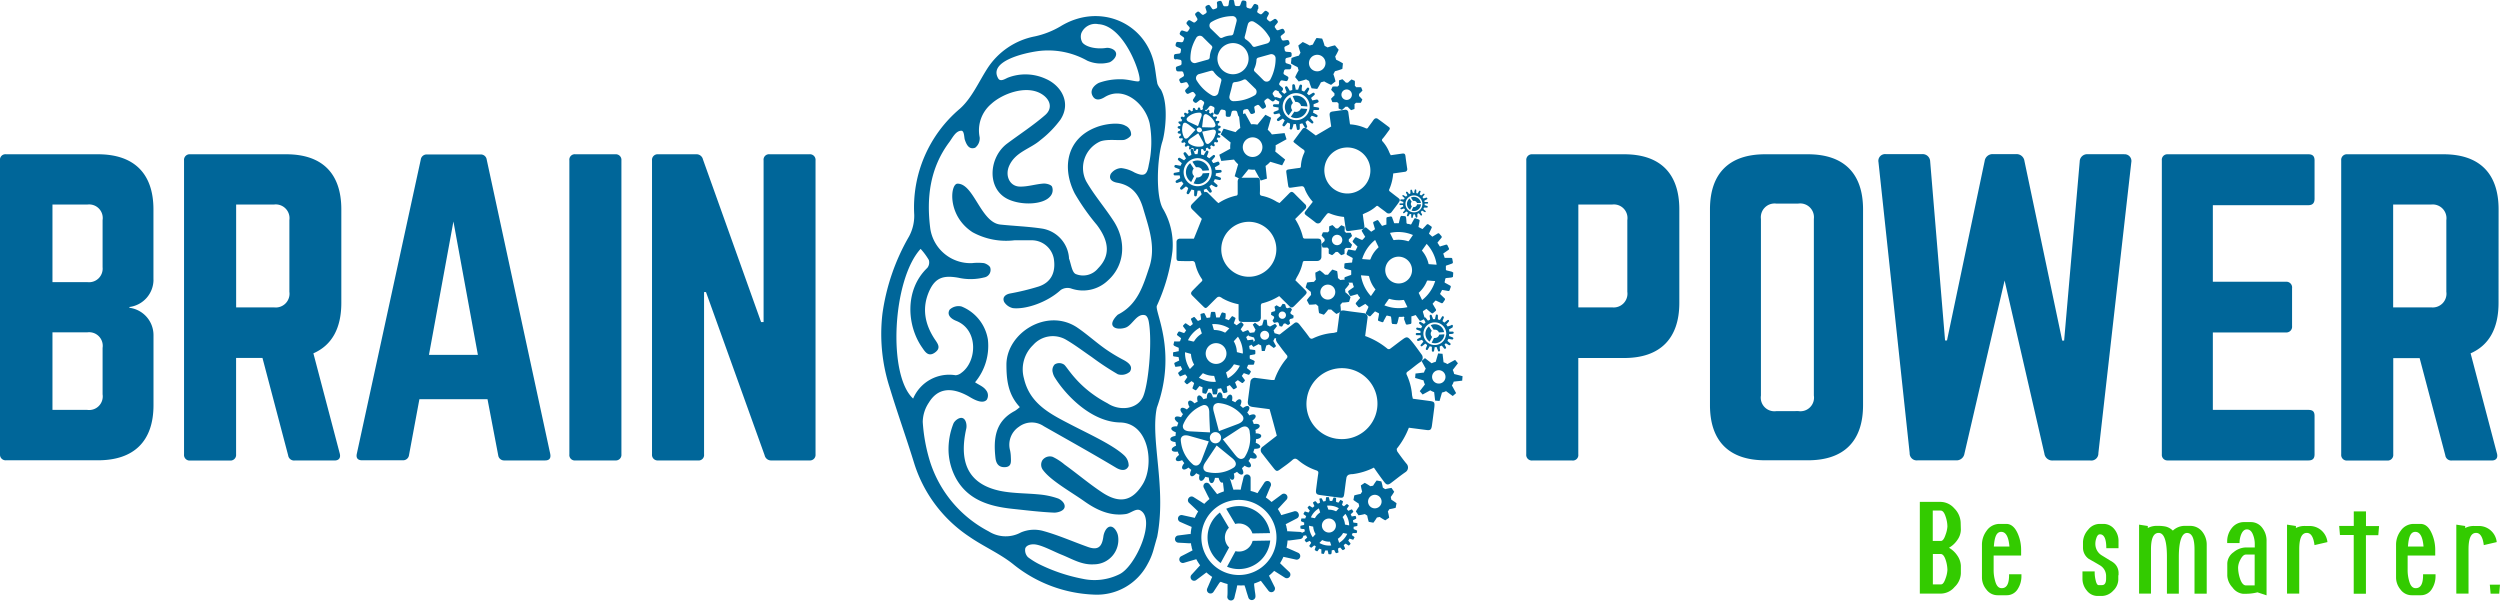 <svg xmlns="http://www.w3.org/2000/svg" viewBox="0 0 481.28 115.63"><defs><style>.cls-1,.cls-3{fill:#069;}.cls-2{fill:#33cb00;}.cls-3{fill-rule:evenodd;}</style></defs><title>Asset 1</title><g id="Layer_2" data-name="Layer 2"><g id="Layer_1-2" data-name="Layer 1"><path class="cls-1" d="M29.55,53.87a5.31,5.31,0,0,1-4.64,5.23v.15a5.31,5.31,0,0,1,4.64,5.23V78c0,6.93-3.76,10.61-10.68,10.61H1.18A1.08,1.08,0,0,1,0,87.47V30.88A1.05,1.05,0,0,1,1.18,29.7H18.86c6.92,0,10.68,3.68,10.68,10.61V53.87Zm-9.8-11.49a2.62,2.62,0,0,0-2.95-3H10.1V54.31h6.7a2.62,2.62,0,0,0,2.95-2.87Zm0,24.6a2.62,2.62,0,0,0-2.95-3H10.1V78.91h6.7a2.62,2.62,0,0,0,2.95-3Z"></path><path class="cls-1" d="M65.71,58.29c0,4.94-1.84,8.18-5.38,9.73l5.08,19.3c.22.88-.22,1.33-1,1.33H56.72a1.15,1.15,0,0,1-1.25-1L50.53,68.91H45.45V87.48a1.08,1.08,0,0,1-1.18,1.18H36.61a1.08,1.08,0,0,1-1.18-1.18V30.88a1.08,1.08,0,0,1,1.18-1.18H55.1c6.93,0,10.61,3.68,10.61,10.61v18Zm-13,.88a2.65,2.65,0,0,0,3-3V42.38a2.65,2.65,0,0,0-3-3H45.46V59.18h7.29Z"></path><path class="cls-1" d="M97.09,88.64a1.14,1.14,0,0,1-1.18-1L93.85,76.85H80.74l-2,10.76a1.14,1.14,0,0,1-1.18,1H69.69c-.81,0-1.18-.44-1-1.25L81,30.74a1.14,1.14,0,0,1,1.25-1H92.45a1.14,1.14,0,0,1,1.25,1l12.23,56.65c.15.81-.15,1.25-1,1.25Zm-9.8-46L82.58,68.31H92Z"></path><path class="cls-1" d="M118.45,29.7a1.08,1.08,0,0,1,1.18,1.18V87.46a1.08,1.08,0,0,1-1.18,1.18h-7.66a1.05,1.05,0,0,1-1.18-1.18V30.88a1.05,1.05,0,0,1,1.18-1.18Z"></path><path class="cls-1" d="M155.8,29.7A1.08,1.08,0,0,1,157,30.88V87.46a1.08,1.08,0,0,1-1.18,1.18h-7.29a1.27,1.27,0,0,1-1.33-1L135.91,56.22h-.37V87.46a1.05,1.05,0,0,1-1.18,1.18H126.7a1.08,1.08,0,0,1-1.18-1.18V30.88a1.08,1.08,0,0,1,1.18-1.18H134a1.27,1.27,0,0,1,1.33,1L146.52,62H147V30.88a1.05,1.05,0,0,1,1.18-1.18Z"></path><path class="cls-1" d="M293.83,30.88A1.08,1.08,0,0,1,295,29.7h17.68c6.92,0,10.61,3.68,10.61,10.61v18c0,6.85-3.68,10.61-10.61,10.61h-8.84V87.47a1.05,1.05,0,0,1-1.18,1.18H295a1.08,1.08,0,0,1-1.18-1.18Zm16.5,28.29a2.65,2.65,0,0,0,2.95-3V42.38a2.62,2.62,0,0,0-2.95-3h-6.48V59.18h6.48Z"></path><path class="cls-1" d="M329.19,40.31c0-6.93,3.68-10.61,10.61-10.61h8.25c6.92,0,10.61,3.68,10.61,10.61V78c0,6.93-3.68,10.61-10.61,10.61H339.8c-6.92,0-10.61-3.68-10.61-10.61Zm17,38.83a2.62,2.62,0,0,0,3-3v-34a2.65,2.65,0,0,0-3-2.95h-4.27A2.65,2.65,0,0,0,339,42.15v34a2.62,2.62,0,0,0,2.95,3Z"></path><path class="cls-1" d="M408.9,29.7a1.3,1.3,0,0,1,1.4,1.55l-6.34,56a1.36,1.36,0,0,1-1.55,1.4h-7.22a1.53,1.53,0,0,1-1.62-1.33L385.91,54l-7.74,33.37a1.53,1.53,0,0,1-1.62,1.25h-7.37a1.36,1.36,0,0,1-1.55-1.4l-6-56a1.3,1.3,0,0,1,1.4-1.55h7a1.45,1.45,0,0,1,1.55,1.4l2.87,34.48h.37L382.07,31a1.54,1.54,0,0,1,1.62-1.33h4.42A1.53,1.53,0,0,1,389.73,31L397,65.57h.37l3-34.48a1.43,1.43,0,0,1,1.55-1.4h7Z"></path><path class="cls-1" d="M445.58,38.25c0,.74-.29,1.25-1.18,1.25H426V54.24h14.07a1.1,1.1,0,0,1,1.18,1.25v7.29A1.1,1.1,0,0,1,440.05,64H426V78.91H444.4c.88,0,1.18.37,1.18,1.18v7.37c0,.74-.29,1.18-1.18,1.18H417.29a1.07,1.07,0,0,1-1.11-1.18V30.88a1.06,1.06,0,0,1,1.11-1.18H444.4c.88,0,1.18.44,1.18,1.18Z"></path><path class="cls-1" d="M481,58.29c0,4.94-1.84,8.18-5.38,9.73l5.08,19.3c.22.88-.22,1.33-1,1.33H472a1.15,1.15,0,0,1-1.25-1l-4.94-18.71h-5.08V87.48a1.08,1.08,0,0,1-1.18,1.18h-7.66a1.08,1.08,0,0,1-1.18-1.18V30.88a1.08,1.08,0,0,1,1.18-1.18H470.4c6.93,0,10.61,3.68,10.61,10.61Zm-13,.88a2.65,2.65,0,0,0,2.95-3V42.38a2.65,2.65,0,0,0-2.95-3h-7.29V59.18H468Z"></path><path class="cls-2" d="M377.49,102a3.54,3.54,0,0,1-.71,2,4.74,4.74,0,0,1-1.58,1.45,4.73,4.73,0,0,1,1.57,1.45,3.75,3.75,0,0,1,.72,2v1.49a3.79,3.79,0,0,1-1.21,2.61,3.5,3.5,0,0,1-2.53,1.27h-4.16V96.62h4a3.56,3.56,0,0,1,2.62,1.23,4.11,4.11,0,0,1,1.24,2.7Zm-2.59-.67a6.11,6.11,0,0,0-.31-1.77c-.26-.85-.58-1.27-1-1.27h-1.51v5.85h1.57c.33,0,.63-.4.89-1.19A5.52,5.52,0,0,0,374.9,101.36Zm0,8.36a6.42,6.42,0,0,0-.3-1.78q-.39-1.26-1-1.26h-1.5l0,5.85h1.59c.32,0,.61-.4.87-1.19A5.4,5.4,0,0,0,374.9,109.72Z"></path><path class="cls-2" d="M389.15,110.58v.28a4.53,4.53,0,0,1-.69,2.5,2.45,2.45,0,0,1-2.16,1.23h-1.77a2.65,2.65,0,0,1-2.14-1.12,3.61,3.61,0,0,1-.84-2.33v-6.2a4.46,4.46,0,0,1,.91-2.78,3,3,0,0,1,2.46-1.3l1.32,0c.95,0,1.69.68,2.22,1.91a7.71,7.71,0,0,1,.63,3.1l0,1.08h-5.29v2.69a7.42,7.42,0,0,0,.28,2.17c.26,1,.68,1.42,1.27,1.42,1,0,1.45-.89,1.42-2.68h2.4Zm-2.31-5.36c-.16-1.88-.68-2.83-1.58-2.83s-1.29.94-1.42,2.83Z"></path><path class="cls-2" d="M407.8,110.73c0,.43,0,.73,0,.91a3.09,3.09,0,0,1-1,2.09,3.05,3.05,0,0,1-2.13,1h-.84a2.61,2.61,0,0,1-2.11-1.06,3.51,3.51,0,0,1-.82-2.29V110h2.35v.3a6.45,6.45,0,0,0,.17,1.34c.14.66.34,1,.58,1h.65c.55,0,.81-.43.8-1.3v-.5a2.38,2.38,0,0,0-1.17-2c-.71-.42-1.42-.83-2.14-1.23a2.63,2.63,0,0,1-1.14-2.22v-.48c0-.29,0-.49,0-.6a3.75,3.75,0,0,1,1-2.34,2.81,2.81,0,0,1,2.15-1.11h.73a2.66,2.66,0,0,1,2.15,1,3.54,3.54,0,0,1,.81,2.34v1.34h-2.35c0-1.78-.41-2.68-1.23-2.68q-.45,0-.69.75a3.22,3.22,0,0,0-.19,1.1,2.57,2.57,0,0,0,1.16,2.16l2.15,1.32a2.49,2.49,0,0,1,1.16,2.07v.5Z"></path><path class="cls-2" d="M424.82,104.9v9.39h-2.35v-8.5c0-2.13-.48-3.19-1.45-3.19s-1.57,1.55-1.57,4.64v7.05h-2.29v-7.08q0-4.62-1.59-4.62c-1,0-1.48,1.06-1.48,3.19v8.5H411.8V101l1.68.26v.39a3.59,3.59,0,0,1,1.86-.41,6.91,6.91,0,0,1,1.58.13,3,3,0,0,1,1.38.78,3.35,3.35,0,0,1,2.5-.91l1,0a2.93,2.93,0,0,1,2.22,1.19A4,4,0,0,1,424.82,104.9Z"></path><path class="cls-2" d="M436.34,104.21v10.4l-1.75-.58a9,9,0,0,1-2.12.28h-.69a2.86,2.86,0,0,1-2-1.22,3.6,3.6,0,0,1-1-2.26v-2.37A2.76,2.76,0,0,1,430,106.3a3.84,3.84,0,0,1,2.37-.91h1.7v-.63a4.77,4.77,0,0,0-.32-1.77q-.4-1.08-1.2-1.08c-.47,0-.84.34-1.11,1a4.5,4.5,0,0,0-.3,1.64h-2.38v-.26a4.07,4.07,0,0,1,.91-2.66,2.94,2.94,0,0,1,2.4-1.12h.77l.52,0a2.71,2.71,0,0,1,2.2,1.17A4,4,0,0,1,436.34,104.21Zm-2.29,8.48v-5.93h-1.69c-.38,0-.73.34-1.07,1a3.42,3.42,0,0,0-.43,1.49,7,7,0,0,0,.34,2.05c.3.94.7,1.4,1.19,1.4Z"></path><path class="cls-2" d="M448.06,104.36l-2.49.58c-.2-1.57-.69-2.35-1.48-2.35-1,0-1.46,1.06-1.46,3.19v8.5h-2.35V101l1.71.26v.39a3.53,3.53,0,0,1,1.81-.39h.78a3.4,3.4,0,0,1,2.35.88A3.47,3.47,0,0,1,448.06,104.36Z"></path><path class="cls-2" d="M458,101.28l-.15,1.75h-2.38V114.3h-2.35V103h-2.65l-.15-1.75h2.81V98.45h2.35v2.83Z"></path><path class="cls-2" d="M468.87,110.58v.28a4.53,4.53,0,0,1-.69,2.5,2.45,2.45,0,0,1-2.16,1.23h-1.77a2.65,2.65,0,0,1-2.14-1.12,3.61,3.61,0,0,1-.84-2.33v-6.2a4.46,4.46,0,0,1,.91-2.78,3,3,0,0,1,2.46-1.3l1.32,0c1,0,1.69.68,2.22,1.91a7.71,7.71,0,0,1,.63,3.1l0,1.08H463.5v2.69a7.42,7.42,0,0,0,.28,2.17c.26,1,.68,1.42,1.27,1.42,1,0,1.45-.89,1.42-2.68h2.4Zm-2.31-5.36c-.16-1.88-.68-2.83-1.58-2.83s-1.29.94-1.42,2.83Z"></path><path class="cls-2" d="M480.65,104.36l-2.49.58c-.2-1.57-.7-2.35-1.48-2.35-1,0-1.46,1.06-1.46,3.19v8.5h-2.35V101l1.71.26v.39a3.53,3.53,0,0,1,1.81-.39h.78a3.4,3.4,0,0,1,2.35.88A3.47,3.47,0,0,1,480.65,104.36Z"></path><path class="cls-2" d="M481.28,112.56l-.15,1.73h-1.66l-.15-1.73Z"></path><path class="cls-3" d="M244.41,78.77l-3.22-.42c-.79-.11-1.05-.44-.95-1.21.15-1.19.31-2.38.47-3.57a.85.85,0,0,1,1.06-.81c1,.12,2,.26,3,.39l.57,0a13.09,13.09,0,0,1,2.33-4.12.48.48,0,0,0,0-.73c-.57-.68-1.1-1.41-1.63-2.13a1.81,1.81,0,0,1-.37-.64.81.81,0,0,1,.13-.68c1.1-.9,2.23-1.76,3.36-2.63.41-.32.71-.1,1,.24.62.8,1.27,1.58,1.85,2.41.26.37.46.42.84.23a11.11,11.11,0,0,1,3.7-1c.27,0,.52-.11.85-.18.14-1.07.3-2.17.42-3.26.09-.75.26-1,1.11-.86,1.18.19,2.38.32,3.56.48a.8.8,0,0,1,.77,1c-.15,1.13-.3,2.26-.45,3.41a14.45,14.45,0,0,1,4.32,2.47.5.5,0,0,0,.46,0c.81-.59,1.59-1.21,2.4-1.8s1-.57,1.66.2,1.36,1.77,2,2.65a1,1,0,0,1-.22,1.48c-.84.57-1.6,1.25-2.43,1.84a.44.44,0,0,0-.18.63,11.42,11.42,0,0,1,1,3.7c0,.28.1.55.17.9l3.23.43c.92.12,1,.26.91,1.19-.15,1.17-.3,2.34-.46,3.51-.12.84-.3,1-1.13.88l-3.32-.43a15,15,0,0,1-2.29,4c-.09.1,0,.45.08.6.58.81,1.17,1.63,1.81,2.39a1.06,1.06,0,0,1-.19,1.52c-1,.68-1.88,1.4-2.82,2.11-.59.45-.88.42-1.32-.16-.7-.92-1.37-1.86-2-2.78a12.59,12.59,0,0,1-4.11,1.26,2,2,0,0,0-.78.13.83.83,0,0,0-.39.54c-.17,1-.28,2.09-.43,3.13-.1.7-.22.8-.93.71-1.24-.15-2.49-.32-3.73-.49-.68-.09-.84-.31-.76-1,.13-1,.26-2.09.42-3.13.06-.38-.06-.51-.44-.64a10.6,10.6,0,0,1-3.4-1.92c-.43-.37-.73-.44-1.2,0-.72.64-1.53,1.18-2.3,1.75-.57.42-.73.4-1.18-.15-.8-1-1.58-2-2.36-3a.82.82,0,0,1,.22-1.24c.92-.73,1.86-1.45,2.68-2.09C245.35,82.16,244.9,80.52,244.41,78.77Zm13,5.7a6.83,6.83,0,1,0-5.83-7.69A6.76,6.76,0,0,0,257.36,84.47Z"></path><path class="cls-3" d="M231.37,42.14l-1.79-1.77c-.44-.44-.44-.76,0-1.19.65-.66,1.31-1.31,2-2a.66.66,0,0,1,1,0l1.65,1.64.33.29a10,10,0,0,1,3.37-1.44c.24,0,.35-.16.34-.45,0-.69,0-1.38,0-2.08a1.34,1.34,0,0,1,.07-.57c.08-.15.26-.35.4-.36,1.1,0,2.2,0,3.31,0,.4,0,.49.27.49.6,0,.79.05,1.57,0,2.36,0,.35.09.47.41.53a8.5,8.5,0,0,1,2.77,1.1c.18.11.38.18.61.29.59-.59,1.2-1.19,1.8-1.81.4-.42.62-.48,1.08,0,.64.67,1.31,1.31,2,2a.62.62,0,0,1,0,1l-1.88,1.89a11.23,11.23,0,0,1,1.51,3.55.38.38,0,0,0,.29.21c.78,0,1.55,0,2.33,0s.89.13.93.9,0,1.73,0,2.6a.8.8,0,0,1-.83.81c-.79,0-1.58,0-2.36,0-.26,0-.37.09-.41.3a9,9,0,0,1-1.1,2.77c-.11.19-.19.39-.32.64l1.79,1.78c.51.51.51.65,0,1.17l-1.93,1.94c-.47.47-.64.47-1.11,0L246.26,57a11.44,11.44,0,0,1-3.3,1.4c-.11,0-.23.26-.23.4,0,.78,0,1.55,0,2.33a.81.81,0,0,1-.83.84c-.91,0-1.81,0-2.72,0-.58,0-.74-.15-.74-.72,0-.9,0-1.79,0-2.68a10.1,10.1,0,0,1-3.13-1.15,1.73,1.73,0,0,0-.53-.29.66.66,0,0,0-.5.15c-.59.56-1.15,1.15-1.73,1.72-.39.39-.51.39-.9,0-.7-.68-1.38-1.36-2.07-2.05-.38-.38-.37-.59,0-1,.57-.58,1.14-1.17,1.73-1.74.21-.21.2-.34,0-.6a8.29,8.29,0,0,1-1.2-2.78c-.09-.43-.24-.61-.73-.58-.74.06-1.49,0-2.24,0-.54,0-.64-.1-.65-.65q0-1.48,0-3c0-.42.27-.65.72-.66l2.63,0C230.36,44.67,230.85,43.44,231.37,42.14Zm5.31,9.59a5.29,5.29,0,1,0,0-7.48A5.24,5.24,0,0,0,236.68,51.73Z"></path><path class="cls-3" d="M256.27,24.35c-.09-.62-.2-1.35-.29-2.09-.07-.51.09-.73.59-.8l2.31-.32a.56.56,0,0,1,.69.52l.27,1.92c0,.12.05.25.07.36a8.59,8.59,0,0,1,3,.74.31.31,0,0,0,.46-.13c.33-.48.69-.93,1-1.39a1.1,1.1,0,0,1,.34-.34.56.56,0,0,1,.45,0c.75.53,1.49,1.09,2.22,1.64.27.2.19.43,0,.65-.39.53-.76,1.07-1.19,1.57a.36.36,0,0,0,0,.57,7.14,7.14,0,0,1,1.29,2.13c.07.16.16.31.26.5l2.12-.3c.48-.08.66,0,.72.54.09.77.21,1.54.32,2.31a.51.51,0,0,1-.48.65l-2.21.31a9.55,9.55,0,0,1-.79,3.13.32.32,0,0,0,.09.29c.51.4,1,.79,1.54,1.19s.53.54.16,1.07-.87,1.16-1.3,1.74a.67.67,0,0,1-1,.12c-.5-.42-1.06-.78-1.57-1.2-.17-.14-.29-.13-.42,0A7.27,7.27,0,0,1,262.88,41c-.17.07-.33.16-.53.26.09.68.19,1.39.29,2.1s0,.69-.59.78l-2.27.32c-.55.07-.67,0-.74-.55-.1-.71-.2-1.42-.3-2.15a9.45,9.45,0,0,1-2.91-.74c-.08,0-.28.06-.36.15-.41.5-.82,1-1.18,1.54a.68.68,0,0,1-1,.15c-.59-.48-1.2-.93-1.81-1.39-.38-.29-.42-.47-.13-.85.46-.6.93-1.18,1.38-1.77a8.22,8.22,0,0,1-1.5-2.35A1.38,1.38,0,0,0,251,36a.55.55,0,0,0-.41-.15c-.67.07-1.35.18-2,.27-.46.06-.54,0-.61-.45-.12-.81-.23-1.61-.34-2.41-.06-.44,0-.58.48-.65.68-.1,1.35-.2,2-.28.25,0,.31-.13.32-.38a6.8,6.8,0,0,1,.61-2.46c.16-.33.15-.53-.2-.75-.52-.34-1-.75-1.5-1.13s-.38-.39-.1-.76c.49-.67,1-1.34,1.48-2a.52.52,0,0,1,.81-.07l1.77,1.31ZM255,33.43a4.43,4.43,0,1,0,3.8-5A4.38,4.38,0,0,0,255,33.43Z"></path><path class="cls-1" d="M241.74,83.46c0-.12,0-.24,0-.36l-.06-.34c.31-.13.93-.43.82-.83s-.8-.35-1.13-.3a6.5,6.5,0,0,0-.27-.66c.27-.2.8-.64.59-1s-.86-.15-1.17,0a6,6,0,0,0-.42-.57c.21-.25.62-.81.33-1.12s-.87.06-1.14.26a5.85,5.85,0,0,0-.54-.45c.15-.3.41-.94.06-1.17s-.83.27-1,.53c-.21-.11-.42-.22-.64-.31.07-.33.18-1-.22-1.15s-.74.46-.89.76q-.34-.09-.69-.15c0-.33-.07-1-.49-1.06s-.61.62-.68.95c-.23,0-.47,0-.7,0-.09-.32-.31-1-.73-.91s-.44.75-.43,1.09a6.75,6.75,0,0,0-.68.19c-.16-.3-.54-.87-.93-.71s-.25.83-.16,1.16c-.21.11-.42.22-.62.34-.23-.24-.73-.71-1.07-.46s-.05.87.12,1.16a5.79,5.79,0,0,0-.51.48c-.28-.18-.88-.52-1.15-.2s.17.86.4,1.1c-.14.19-.26.39-.38.59-.31-.11-1-.3-1.17.08s.37.79.65,1c-.08.22-.17.44-.23.67-.33,0-1,0-1.11.36s.55.68.86.79c0,.23-.05.46-.06.7-.33.05-1,.19-1,.62s.69.53,1,.56c0,.12,0,.24.05.36l.06.34c-.31.12-.93.43-.82.83s.81.35,1.13.3c.08.22.17.44.27.65-.27.2-.8.64-.59,1s.86.15,1.17,0a6,6,0,0,0,.42.57c-.21.26-.62.81-.33,1.12s.87-.06,1.14-.26a5.85,5.85,0,0,0,.54.45c-.15.3-.41.94-.06,1.17s.83-.27,1-.53c.21.11.42.22.64.31-.08.32-.18,1,.22,1.14s.74-.46.89-.76c.23.06.45.11.69.15,0,.33.07,1,.49,1.06s.61-.62.68-1c.23,0,.47,0,.71,0,.09.32.31,1,.73.91s.44-.76.43-1.09c.23,0,.46-.12.68-.19.16.29.54.87.92.71s.25-.84.16-1.16c.21-.11.42-.22.62-.35.23.25.73.72,1.07.47s0-.87-.12-1.17a5.79,5.79,0,0,0,.51-.48c.28.18.88.52,1.15.2s-.17-.86-.4-1.1a6.17,6.17,0,0,0,.39-.6c.31.11,1,.3,1.17-.08s-.37-.79-.65-1c.08-.22.16-.44.23-.67.33,0,1,0,1.11-.36s-.54-.68-.86-.79a5.51,5.51,0,0,0,.06-.71c.33,0,1-.19,1-.62s-.71-.48-1-.5M231.61,78c.25-.06,1.15-.15,1.19,1.34,0,1.07.1,2.77.15,3.9l-3.88-.2c-1.53-.07-1.38-1-1.32-1.23A6.74,6.74,0,0,1,231.61,78m3.45,6.11a1.08,1.08,0,1,1-1.24-.91,1.09,1.09,0,0,1,1.24.91m-.65-6.53a6.73,6.73,0,0,1,4.82,2.49c.13.22.49,1-.91,1.55L234.66,83c-.29-1.1-.72-2.72-1-3.76-.41-1.46.53-1.61.76-1.63m-5.47,6.3,3.75,1.06c-.41,1.06-1,2.63-1.39,3.63-.53,1.41-1.36,1-1.57.88a6.64,6.64,0,0,1-2.36-4.17,5.41,5.41,0,0,1-.07-.68c0-.26.21-1.13,1.64-.72M232.05,89l2.17-3.24c.88.72,2.18,1.78,3,2.45,1.2,1,.52,1.63.34,1.77a6.54,6.54,0,0,1-2.59,1,6.71,6.71,0,0,1-2.76-.16c-.23-.1-1-.55-.18-1.79m5.8-1.39c-.66-.85-1.71-2.17-2.42-3.06.95-.61,2.37-1.53,3.26-2.12,1.27-.83,1.7,0,1.8.21s.1.44.13.67a6.72,6.72,0,0,1-1,4.69c-.18.2-.85.78-1.75-.39"></path><path class="cls-1" d="M234.49,26c0-.05,0-.11,0-.17l0-.16c.16,0,.5,0,.52-.23s-.3-.3-.46-.34v-.35c.16,0,.48-.14.45-.35s-.36-.22-.53-.22c0-.11,0-.22-.08-.33.14-.08.43-.25.35-.45s-.4-.13-.56-.09-.1-.2-.16-.3c.12-.11.36-.35.24-.52s-.43,0-.57.05l-.23-.26c.09-.13.26-.42.11-.56s-.42.07-.54.18a2.9,2.9,0,0,0-.29-.19c.06-.15.15-.47,0-.57s-.39.17-.48.3L232,21.3c0-.16,0-.5-.16-.55s-.34.26-.39.42l-.34,0c0-.16-.09-.49-.29-.49s-.27.33-.28.5l-.34,0c-.06-.15-.2-.46-.4-.41s-.18.39-.16.55l-.32.13c-.09-.13-.3-.4-.48-.3s-.08.42,0,.57a2.83,2.83,0,0,0-.28.2c-.12-.11-.39-.31-.54-.17s0,.43.11.56a2.75,2.75,0,0,0-.22.26c-.15-.08-.45-.21-.57,0s.12.41.25.51a3,3,0,0,0-.16.31c-.16,0-.49-.09-.56.1s.22.37.36.44c0,.06,0,.11,0,.17a.75.75,0,0,1,0,.16c-.16,0-.5,0-.52.23s.3.3.46.34v.34c-.16,0-.48.14-.45.35s.36.22.53.22,0,.22.09.33c-.14.08-.43.25-.35.44s.41.13.56.09.1.2.16.3c-.12.11-.36.35-.24.52s.42,0,.57-.05a2.85,2.85,0,0,0,.23.26c-.09.13-.26.42-.11.56s.42-.07.54-.19a2.9,2.9,0,0,0,.29.19c-.06.15-.15.47,0,.57s.39-.17.48-.31l.32.12c0,.16,0,.5.16.54s.34-.26.39-.41l.34,0c0,.16.09.49.29.49s.26-.33.28-.5l.34,0c.06.15.2.46.4.4s.18-.38.16-.55l.32-.13c.09.14.31.4.49.3s.08-.42,0-.57a2.83,2.83,0,0,0,.28-.2c.12.11.39.31.54.18s0-.43-.11-.56a2.75,2.75,0,0,0,.22-.26c.15.08.45.21.57,0s-.12-.41-.25-.51a3,3,0,0,0,.16-.31c.16,0,.49.09.56-.1s-.22-.33-.36-.4m-3.6-4.3c.13,0,.55.14.29.82-.18.49-.45,1.27-.63,1.79l-1.72-.8c-.68-.31-.44-.7-.38-.8a3.27,3.27,0,0,1,2.44-1m.45,3.38a.52.52,0,0,1-.63.39.54.54,0,0,1-.4-.63.53.53,0,0,1,1,.24m.89-3.07A3.25,3.25,0,0,1,234,24c0,.12,0,.56-.69.54l-1.9-.05c.07-.55.17-1.36.23-1.88.09-.75.53-.64.64-.61m-3.61,1.86L230.13,25l-1.29,1.39c-.5.54-.8.21-.87.11a3.29,3.29,0,0,1-.31-2.32,3,3,0,0,1,.09-.32c.05-.11.3-.47.87,0m.48,2.86,1.57-1.07.93,1.66c.37.65-.06.83-.16.86a3.25,3.25,0,0,1-1.35,0,3.19,3.19,0,0,1-1.22-.57c-.1-.1-.37-.44.23-.85m2.88.42c-.14-.5-.38-1.29-.54-1.82l1.86-.37c.72-.15.77.3.77.42s0,.22-.06.33a3.25,3.25,0,0,1-1.31,1.93c-.12.06-.52.2-.72-.49"></path><path class="cls-1" d="M235.81,103.53a2.67,2.67,0,0,1,.77-1.93l-1.74-2.93a6.05,6.05,0,0,0,.15,9.72l1.63-3A2.65,2.65,0,0,1,235.81,103.53Z"></path><path class="cls-1" d="M238.4,97.43a6.29,6.29,0,0,0-2.34.51l1.74,2.93a2.41,2.41,0,0,1,.67-.09,2.7,2.7,0,0,1,2.63,1.91l3.4-.06A6.06,6.06,0,0,0,238.4,97.43Z"></path><path class="cls-1" d="M238.56,106.18a2.38,2.38,0,0,1-.71-.08l-1.63,3a5.83,5.83,0,0,0,2.4.45,6.06,6.06,0,0,0,5.91-5.49l-3.39.06A2.69,2.69,0,0,1,238.56,106.18Z"></path><path class="cls-1" d="M249.07,98.46l-1.08.32-1,.29-.33.1A8.37,8.37,0,0,0,246,98l.24-.26.68-.74.76-.82a.69.69,0,0,0,0-.91.67.67,0,0,0-.9-.11l-.9.67-.81.6-.28.21a10,10,0,0,0-1.09-.86c0-.1.08-.21.13-.32.12-.3.25-.61.39-.94s.28-.67.43-1a.7.7,0,0,0-1.22-.65l-.61.94c-.19.29-.38.57-.55.84l-.19.29a8.84,8.84,0,0,0-1.32-.43c0-.11,0-.22,0-.34,0-.32,0-.66,0-1s0-.73,0-1.12a.69.69,0,0,0-1.36-.19c-.09.39-.17.75-.26,1.09s-.16.67-.23,1c0,.11-.05.22-.08.33a9.28,9.28,0,0,0-1.39,0c0-.11-.07-.22-.1-.33q-.15-.47-.3-1l-.34-1.07a.7.7,0,0,0-1.35.28c.05.4.09.77.13,1.11s.08.68.12,1c0,.12,0,.23,0,.34a9.15,9.15,0,0,0-1.29.52l-.21-.27-.62-.8-.68-.89A.68.68,0,0,0,232,93a.69.69,0,0,0-.27.87c.18.36.35.69.5,1s.31.62.46.9l.15.3a10.17,10.17,0,0,0-1,.93l-.29-.18c-.27-.18-.55-.36-.85-.54l-.95-.6a.67.67,0,0,0-.89.17.69.69,0,0,0,0,.91l.82.77.73.7.25.24a9,9,0,0,0-.65,1.23l-.34-.08-1-.22-1.09-.24a.69.69,0,0,0-.42,1.3l1,.44.93.4.32.14a9,9,0,0,0-.19,1.38l-.34,0-1,.13-1.11.14a.69.69,0,0,0-.57.71.68.68,0,0,0,.62.67l1.12.06,1,.06.35,0q0,.34.12.69c0,.23.11.45.17.67l-.3.16-.9.47-1,.51a.69.69,0,0,0-.3.86.68.68,0,0,0,.81.41l1.08-.32,1-.29.33-.1a9.39,9.39,0,0,0,.74,1.18l-.23.25-.68.75-.76.83a.69.69,0,0,0,0,.91.67.67,0,0,0,.9.11l.9-.67.81-.61.27-.2a8.27,8.27,0,0,0,1.1.85c0,.11-.09.21-.13.32q-.18.45-.39.93l-.43,1a.69.69,0,0,0,1.21.65l.61-.94.55-.84L235,112a8.84,8.84,0,0,0,1.32.43c0,.11,0,.23,0,.35,0,.32,0,.66,0,1s0,.72-.05,1.12a.69.69,0,0,0,.6.69.67.67,0,0,0,.76-.49c.09-.39.17-.75.26-1.09s.16-.67.23-1c0-.11.05-.22.08-.33a9.28,9.28,0,0,0,1.39,0c0,.11.07.22.11.33q.15.46.3,1l.34,1.07a.7.7,0,0,0,1.35-.29c0-.39-.09-.76-.13-1.12s-.08-.68-.12-1c0-.12,0-.23,0-.34a9.15,9.15,0,0,0,1.29-.52l.21.27c.19.26.4.52.61.8l.68.89a.7.7,0,0,0,1.17-.73l-.5-1-.45-.9a3,3,0,0,0-.16-.31,10.17,10.17,0,0,0,1-.93l.29.18.85.54.95.6a.67.67,0,0,0,.89-.18.69.69,0,0,0-.05-.91l-.82-.77-.73-.7-.25-.24a8.41,8.41,0,0,0,.65-1.22l.34.07,1,.22,1.09.24a.68.68,0,0,0,.78-.47.69.69,0,0,0-.36-.84l-1-.45-.93-.4-.32-.14a9,9,0,0,0,.2-1.38l.34,0,1-.13,1.11-.15a.69.69,0,0,0-.05-1.37l-1.12-.06-1-.06-.35,0q0-.34-.12-.69c0-.23-.1-.45-.17-.67l.3-.16.89-.46,1-.52a.68.68,0,0,0,.3-.86A.69.69,0,0,0,249.07,98.46Zm-3.4,6a7.23,7.23,0,1,1-6.2-8.16A7.22,7.22,0,0,1,245.67,104.45Z"></path><path class="cls-1" d="M275.43,64.29a.81.81,0,0,1,.21-.59l-.55-.86a1.82,1.82,0,0,0,.14,2.93l.47-.92A.79.79,0,0,1,275.43,64.29Z"></path><path class="cls-1" d="M276.14,62.42a1.81,1.81,0,0,0-.7.18l.55.87.2,0A.8.8,0,0,1,277,64l1-.06A1.82,1.82,0,0,0,276.14,62.42Z"></path><path class="cls-1" d="M276.28,65.06a.71.71,0,0,1-.21,0l-.46.91a2,2,0,0,0,.73.11,1.82,1.82,0,0,0,1.72-1.72l-1,.06A.82.82,0,0,1,276.28,65.06Z"></path><path class="cls-1" d="M279.37,62.62l-.32.11-.29.1-.1,0a2.71,2.71,0,0,0-.24-.35l.07-.08.2-.23.22-.26a.2.2,0,0,0,0-.27.19.19,0,0,0-.27,0l-.26.21-.24.19-.08.07a3,3,0,0,0-.34-.25l0-.1c0-.09.07-.19.11-.29s.08-.2.12-.32a.2.2,0,0,0-.1-.25.19.19,0,0,0-.26.07l-.17.29-.16.26a.41.41,0,0,0-.05.09,2,2,0,0,0-.4-.11v-.75a.21.21,0,0,0-.19-.2.19.19,0,0,0-.22.16c0,.12-.05.23-.07.33l-.06.3s0,.07,0,.1a3,3,0,0,0-.42,0l0-.1c0-.09-.07-.19-.11-.29s-.07-.21-.11-.32a.2.2,0,0,0-.24-.13.22.22,0,0,0-.16.23c0,.12,0,.23.05.33s0,.21,0,.3a.38.38,0,0,1,0,.1,2.59,2.59,0,0,0-.38.17l-.06-.08c-.06-.08-.13-.15-.19-.24l-.22-.26a.2.2,0,0,0-.27,0,.21.21,0,0,0-.07.26c.05.11.11.21.16.3s.1.18.14.27a.41.41,0,0,1,.05.09,2.76,2.76,0,0,0-.3.29l-.09-.05-.26-.16-.29-.17a.22.22,0,0,0-.27.06.21.21,0,0,0,0,.27l.25.22.23.2.08.07a2.25,2.25,0,0,0-.19.38l-.1,0-.3-.06c-.11,0-.21,0-.33-.06a.21.21,0,0,0-.11.4l.31.12.29.11.1,0a2,2,0,0,0,0,.42l-.11,0-.3,0-.33,0a.21.21,0,0,0-.17.22.22.22,0,0,0,.19.2h.75c0,.07,0,.14,0,.21l.06.2-.09,0-.26.15-.3.17a.21.21,0,0,0,.17.38l.32-.11.29-.1.1,0a2.71,2.71,0,0,0,.24.35l-.07.08c-.07.07-.13.15-.2.23l-.22.26a.2.2,0,0,0,0,.27.2.2,0,0,0,.27,0,2.47,2.47,0,0,1,.27-.21l.23-.19a.27.27,0,0,0,.08-.07l.34.25a1,1,0,0,0,0,.1c0,.09-.07.19-.11.29l-.12.32a.2.2,0,0,0,.11.25.19.19,0,0,0,.26-.07l.17-.29.16-.26.06-.09a2,2,0,0,0,.4.11v.75a.2.2,0,0,0,.19.2.21.21,0,0,0,.23-.16l.06-.33.06-.3a.36.36,0,0,1,0-.1,3,3,0,0,0,.42,0l0,.1c0,.09.07.19.11.29s.07.21.11.32a.2.2,0,0,0,.24.13.22.22,0,0,0,.16-.23,2.79,2.79,0,0,0-.06-.33c0-.11,0-.21,0-.3a.41.41,0,0,1,0-.11l.38-.17s0,.06.07.08l.2.24.21.26a.2.2,0,0,0,.27,0,.2.2,0,0,0,.07-.26c-.05-.11-.11-.2-.16-.3l-.15-.27L278,66.4a2.76,2.76,0,0,0,.3-.29l.09,0,.26.16.29.17a.22.22,0,0,0,.27-.06.21.21,0,0,0,0-.27l-.26-.22-.23-.2-.08-.07a2.22,2.22,0,0,0,.18-.38l.1,0,.3.06.33.06a.21.21,0,0,0,.11-.4l-.31-.13-.29-.11-.1,0a2,2,0,0,0,0-.42l.1,0,.3,0,.33-.05a.21.21,0,0,0,0-.41H279c0-.07,0-.14,0-.21l-.06-.2.09-.05.26-.15.3-.17a.21.21,0,0,0,.08-.26A.17.17,0,0,0,279.37,62.62Zm-1,1.84a2.18,2.18,0,1,1-2-2.39A2.18,2.18,0,0,1,278.41,64.46Z"></path><path class="cls-1" d="M271.61,39.29a.57.57,0,0,1,.16-.44l-.41-.64a1.35,1.35,0,0,0-.5,1.12,1.37,1.37,0,0,0,.6,1.06l.35-.68A.58.58,0,0,1,271.61,39.29Z"></path><path class="cls-1" d="M272.14,37.9a1.47,1.47,0,0,0-.52.13l.41.64.15,0a.59.59,0,0,1,.6.41l.76,0A1.36,1.36,0,0,0,272.14,37.9Z"></path><path class="cls-1" d="M272.24,39.86h-.16l-.35.68a1.42,1.42,0,0,0,.54.08,1.35,1.35,0,0,0,1.28-1.28l-.76,0A.57.57,0,0,1,272.24,39.86Z"></path><path class="cls-1" d="M274.54,38.05l-.24.08-.21.07-.07,0a1.51,1.51,0,0,0-.18-.26l.05-.06.15-.17c0-.06.11-.12.16-.19a.15.15,0,0,0,0-.2.15.15,0,0,0-.2,0l-.2.16-.18.14-.06,0a1.44,1.44,0,0,0-.25-.18l0-.07a1.8,1.8,0,0,1,.08-.21q0-.11.09-.24a.16.16,0,0,0-.28-.14l-.13.21-.12.2a.43.43,0,0,0,0,.07,1.67,1.67,0,0,0-.3-.08v-.56a.15.15,0,0,0-.14-.15.15.15,0,0,0-.17.12c0,.09,0,.17-.05.24s0,.15,0,.22,0,0,0,.08l-.31,0a.64.64,0,0,0,0-.07l-.08-.21c0-.07-.05-.15-.08-.24a.15.15,0,0,0-.18-.09.15.15,0,0,0-.12.17c0,.09,0,.17,0,.25l0,.22s0,0,0,.08l-.29.13,0-.06-.14-.18c0-.06-.1-.13-.16-.19a.14.14,0,0,0-.2,0,.15.15,0,0,0-.05.19l.12.22.11.2a.25.25,0,0,0,0,.07l-.22.22-.07,0-.19-.12-.22-.13a.15.15,0,0,0-.2,0,.14.14,0,0,0,0,.2l.19.17.17.15.06,0a2.44,2.44,0,0,0-.14.28h-.08l-.22,0-.25,0a.16.16,0,0,0-.17.11.14.14,0,0,0,.08.18l.23.09.21.08.07,0a1.63,1.63,0,0,0,0,.31H270l-.22,0-.25,0a.14.14,0,0,0-.12.16.16.16,0,0,0,.14.15h.56l0,.15a.88.88,0,0,0,.05.15l-.07,0-.2.11-.22.12a.16.16,0,0,0-.06.2.16.16,0,0,0,.19.09l.24-.08.21-.07.07,0a1.51,1.51,0,0,0,.18.26l-.05.06-.15.17c-.05.06-.1.13-.16.19a.15.15,0,0,0,0,.2.14.14,0,0,0,.2,0l.2-.16.17-.14.06,0a1.44,1.44,0,0,0,.25.18l0,.07a1.8,1.8,0,0,1-.08.21q0,.1-.09.24a.16.16,0,0,0,.08.19.17.17,0,0,0,.2,0,2.39,2.39,0,0,0,.13-.21l.12-.19,0-.06a1.67,1.67,0,0,0,.3.08v.56a.15.15,0,0,0,.14.15.15.15,0,0,0,.17-.12c0-.09,0-.17.05-.25s0-.15.05-.22,0,0,0-.07a1.62,1.62,0,0,0,.31,0s0,0,0,.07l.08.21c0,.07,0,.15.08.24a.16.16,0,0,0,.18.09.15.15,0,0,0,.12-.17,1.87,1.87,0,0,0,0-.25l0-.22s0,0,0-.08l.28-.13.05.06.15.17c.05.06.1.13.16.19a.14.14,0,0,0,.2,0,.16.16,0,0,0,.05-.2l-.12-.22-.11-.2a.25.25,0,0,0,0-.07,1.47,1.47,0,0,0,.22-.21l.07,0,.2.12.22.13a.16.16,0,0,0,.2,0,.14.14,0,0,0,0-.2l-.19-.17-.17-.15-.06-.05a1.43,1.43,0,0,0,.13-.28h.08l.22,0,.25,0a.16.16,0,0,0,.17-.11.15.15,0,0,0-.09-.18l-.23-.09-.21-.08-.07,0a1.63,1.63,0,0,0,0-.31h.08l.22,0,.25,0a.14.14,0,0,0,.12-.16.15.15,0,0,0-.14-.14h-.56l0-.15s0-.1,0-.15l.06,0,.2-.11.22-.12a.16.16,0,0,0,.06-.2C274.69,38.06,274.61,38,274.54,38.05Zm-.72,1.37a1.6,1.6,0,0,1-1.77,1.45,1.63,1.63,0,1,1,1.77-1.45Z"></path><path class="cls-1" d="M248.56,20.5a.93.93,0,0,1,.34-.66l-.51-1.11a2.18,2.18,0,0,0-.31,3.48l.7-1A1,1,0,0,1,248.56,20.5Z"></path><path class="cls-1" d="M249.7,18.41a2,2,0,0,0-.85.1l.51,1.11h.24a1,1,0,0,1,.87.78l1.22.1A2.17,2.17,0,0,0,249.7,18.41Z"></path><path class="cls-1" d="M249.44,21.54a.71.71,0,0,1-.25-.06l-.69,1a2.16,2.16,0,0,0,3.15-1.5l-1.21-.1A1,1,0,0,1,249.44,21.54Z"></path><path class="cls-1" d="M253.48,19.16l-.39.08-.36.07-.12,0a2.35,2.35,0,0,0-.22-.45l.09-.08.27-.24.3-.27a.24.24,0,0,0,0-.32.25.25,0,0,0-.32-.07l-.34.21-.31.19-.11.06a2.9,2.9,0,0,0-.36-.34l.06-.11c.06-.1.11-.2.17-.32l.19-.36a.25.25,0,0,0-.41-.27l-.25.32-.23.28-.08.1a2.67,2.67,0,0,0-.46-.2.5.5,0,0,1,0-.12c0-.12,0-.23,0-.36l.06-.4a.24.24,0,0,0-.19-.27.24.24,0,0,0-.29.15c-.05.13-.09.26-.13.38s-.08.24-.12.34,0,.08,0,.11a4.07,4.07,0,0,0-.5,0,.5.5,0,0,1,0-.12c0-.11-.05-.23-.08-.36s0-.25-.08-.39a.25.25,0,0,0-.27-.19.23.23,0,0,0-.22.24v.4c0,.13,0,.25,0,.36v.13a2.9,2.9,0,0,0-.48.14l-.06-.11c-.06-.1-.13-.2-.19-.31s-.13-.22-.21-.34a.24.24,0,0,0-.32-.08.25.25,0,0,0-.13.3c.05.14.1.26.14.38s.09.23.13.34,0,.08,0,.11a3.79,3.79,0,0,0-.4.3l-.1-.07-.28-.23-.31-.25a.23.23,0,0,0-.32,0,.25.25,0,0,0,0,.33l.26.3.24.28.08.09c-.1.13-.19.27-.28.41l-.12,0-.34-.11-.38-.12a.23.23,0,0,0-.29.14.24.24,0,0,0,.1.31l.35.19.32.18.11.06a3.89,3.89,0,0,0-.12.49h-.89a.26.26,0,0,0-.23.23.24.24,0,0,0,.19.26l.4.06.36.06.13,0c0,.09,0,.17,0,.25s0,.16,0,.25l-.12.05-.33.13-.38.15a.25.25,0,0,0-.13.3.24.24,0,0,0,.27.18l.4-.08.35-.07.12,0a3.74,3.74,0,0,0,.22.45l-.09.08-.27.24-.3.27a.26.26,0,0,0,0,.33.24.24,0,0,0,.32.07l.35-.2.31-.19.11-.06a2.31,2.31,0,0,0,.36.34l-.06.11c-.06.1-.11.21-.17.32s-.13.23-.19.36a.24.24,0,0,0,.08.31.26.26,0,0,0,.33,0l.25-.31.23-.28.08-.1a2.67,2.67,0,0,0,.46.2s0,.08,0,.12,0,.24,0,.36,0,.26-.06.4a.25.25,0,0,0,.19.27.24.24,0,0,0,.29-.15c.05-.13.09-.26.13-.38L249,24a.56.56,0,0,1,0-.12,2.07,2.07,0,0,0,.5,0,.53.53,0,0,0,0,.12c0,.11.05.23.07.36s.05.25.08.39A.24.24,0,0,0,250,25a.25.25,0,0,0,.22-.24c0-.14,0-.28,0-.4v-.49a2.9,2.9,0,0,0,.48-.14.61.61,0,0,0,.07.1l.19.31c.07.11.14.22.21.35a.25.25,0,0,0,.45-.22c-.05-.13-.1-.25-.14-.37s-.09-.23-.13-.34a.37.37,0,0,0,0-.11,3.91,3.91,0,0,0,.41-.3l.09.08.29.23.32.25a.23.23,0,0,0,.32,0,.25.25,0,0,0,0-.33l-.26-.31-.23-.27-.08-.09a3.71,3.71,0,0,0,.28-.41l.12,0,.35.12.38.13a.23.23,0,0,0,.29-.14.24.24,0,0,0-.1-.31l-.35-.2-.31-.17-.11-.06a3.89,3.89,0,0,0,.12-.49h.88a.25.25,0,0,0,0-.49l-.4-.06-.35-.06-.13,0a2.11,2.11,0,0,0,0-.25,2.17,2.17,0,0,0,0-.25l.12-.05.33-.13.37-.15a.25.25,0,0,0,.14-.3C253.72,19.22,253.6,19.14,253.48,19.16Zm-1.43,2A2.6,2.6,0,1,1,250.13,18,2.59,2.59,0,0,1,252.05,21.18Z"></path><path class="cls-1" d="M229.55,33.21a1,1,0,0,1,.26-.74l-.69-1.06a2.27,2.27,0,0,0,.2,3.63l.57-1.14A.94.94,0,0,1,229.55,33.21Z"></path><path class="cls-1" d="M230.42,30.9a2.16,2.16,0,0,0-.87.23l.69,1.06.25,0a1,1,0,0,1,1,.68l1.27-.08A2.25,2.25,0,0,0,230.42,30.9Z"></path><path class="cls-1" d="M230.61,34.16a.82.82,0,0,1-.27,0l-.56,1.14a2.46,2.46,0,0,0,.9.14,2.24,2.24,0,0,0,2.12-2.14l-1.27.07A1,1,0,0,1,230.61,34.16Z"></path><path class="cls-1" d="M234.42,31.12l-.4.14-.36.12-.12,0c-.09-.15-.19-.29-.29-.43l.09-.1a3.7,3.7,0,0,0,.24-.29l.27-.32a.26.26,0,0,0,0-.34.25.25,0,0,0-.34,0l-.33.26-.29.24-.1.08a4,4,0,0,0-.42-.3s0-.08,0-.12.09-.23.13-.35.09-.26.14-.39a.26.26,0,0,0-.46-.22l-.21.36-.19.32a.6.6,0,0,0-.06.11,2.85,2.85,0,0,0-.5-.14v-.92a.26.26,0,0,0-.24-.25.25.25,0,0,0-.28.19c0,.14-.05.28-.08.41s0,.25-.07.37a.51.51,0,0,0,0,.13,3.12,3.12,0,0,0-.52,0,.61.61,0,0,0-.05-.12c0-.11-.08-.23-.13-.35s-.09-.25-.14-.4a.25.25,0,0,0-.3-.15.27.27,0,0,0-.2.28c0,.15,0,.28.07.41l.06.37a.59.59,0,0,1,0,.13,2.52,2.52,0,0,0-.47.22l-.08-.1-.24-.29-.26-.32a.26.26,0,0,0-.34,0,.26.26,0,0,0-.08.33l.2.37a3.54,3.54,0,0,0,.19.33l.06.11c-.13.11-.25.24-.37.36l-.11-.06-.33-.19-.36-.21a.26.26,0,0,0-.33.08.26.26,0,0,0,0,.34l.31.27.29.25.1.09a4.09,4.09,0,0,0-.23.47l-.13,0-.37-.07-.41-.07a.26.26,0,0,0-.29.19.25.25,0,0,0,.15.31l.39.15.35.14.12.05a3,3,0,0,0-.05.52l-.13,0-.37.07-.42.07a.24.24,0,0,0-.2.27.25.25,0,0,0,.24.24h.93l.06.25c0,.09,0,.17.07.25a.41.41,0,0,0-.11.07l-.32.19-.36.21a.27.27,0,0,0-.1.33.25.25,0,0,0,.31.14l.4-.14.36-.12.12,0a4.15,4.15,0,0,0,.3.43l-.08.1a3.7,3.7,0,0,0-.24.29l-.27.32a.26.26,0,0,0,.36.37l.32-.26.29-.24.1-.08q.21.16.42.3a.56.56,0,0,0,0,.12l-.13.36q-.06.18-.15.39a.26.26,0,0,0,.14.31.24.24,0,0,0,.32-.09l.22-.36.19-.32a.41.41,0,0,1,.07-.11,4.1,4.1,0,0,0,.5.14v.93a.26.26,0,0,0,.23.25.26.26,0,0,0,.28-.19c0-.15.05-.28.08-.41s0-.25.07-.37a.51.51,0,0,0,0-.13,3.12,3.12,0,0,0,.52,0l.05.12c0,.12.08.23.13.35s.09.26.14.4a.25.25,0,0,0,.3.15.24.24,0,0,0,.19-.28l-.06-.41c0-.13,0-.25-.06-.37s0-.08,0-.13a4,4,0,0,0,.47-.21l.08.1.25.29.27.32a.26.26,0,0,0,.34,0,.26.26,0,0,0,.09-.33l-.2-.36-.18-.33-.06-.11a4.17,4.17,0,0,0,.37-.36l.11.07.33.19L234,36a.25.25,0,0,0,.33-.08.26.26,0,0,0,0-.34l-.32-.27-.28-.25-.1-.08a2.86,2.86,0,0,0,.22-.47l.13,0,.37.07.41.08a.26.26,0,0,0,.13-.5l-.39-.15-.36-.14-.12,0a3,3,0,0,0,.05-.52l.13,0,.37-.06.41-.07a.24.24,0,0,0,.2-.27.26.26,0,0,0-.24-.24H234a1,1,0,0,0-.06-.25,2.33,2.33,0,0,0-.07-.25l.11-.06.33-.19.36-.21a.27.27,0,0,0,.1-.33C234.68,31.14,234.54,31.08,234.42,31.12Zm-1.17,2.29a2.7,2.7,0,1,1-2.44-2.95A2.7,2.7,0,0,1,233.25,33.41Z"></path><path class="cls-1" d="M214.41,42.59c-1.69-2.62-3.76-5-5.31-7.7a5.61,5.61,0,0,1,2.75-7.68c1.33-.46,3.3-.16,4.39-.26.45,0,1.42-.57,1.51-1a1.81,1.81,0,0,0-1.1-1.75c-1.2-.73-4-.34-5.62.3-5.66,2.16-6.67,7.74-4.13,12.75a42.36,42.36,0,0,0,4.26,6.05c2.48,3.3,2.55,6,.23,8.36a3.71,3.71,0,0,1-4.31,1.09c-.74-.36-.88-1.95-1.29-3a1,1,0,0,1,0-.18A6.19,6.19,0,0,0,200.58,44c-2.65-.4-5.35-.49-8-.77-3.8-.4-5.12-8-8.31-7.87-1.37.21-1.91,6.23,3,9.37a13.45,13.45,0,0,0,8,1.53c1.05,0,2.1,0,3.15,0a4.33,4.33,0,0,1,4.45,3.52c.43,2.67-.54,4.6-2.93,5.38a46.74,46.74,0,0,1-5.49,1.34c-1,.2-1.53.81-1.13,1.64A2.69,2.69,0,0,0,195,59.32c2.45.28,6.58-1.09,9.2-3.49a2.35,2.35,0,0,1,1.95-.31A6.94,6.94,0,0,0,213.28,54C216.51,51.12,216.91,46.48,214.41,42.59Z"></path><path class="cls-1" d="M207.3,63c-5.76-3.76-13.46,1.06-13.55,7.12,0,3,.3,5.82,2.58,8.25a8,8,0,0,1-.93.72c-3.84,2-4.17,5.37-3.76,9.08.13,1.12.67,1.85,1.9,1.76s1.09-1.09,1.06-1.94a7,7,0,0,0-.15-1.29,4.15,4.15,0,0,1,1.72-4.55,4.09,4.09,0,0,1,4.77-.1c4.65,2.64,9.32,5.24,13.93,8,1.06.62,2,.61,2.41-.36a2.66,2.66,0,0,0-.84-2c-2.12-2-6.66-4.07-10.12-5.86-4-2.08-8.06-4-9.2-9a6.48,6.48,0,0,1,1.76-6.4,5.07,5.07,0,0,1,6.4-1c1.71,1,3.28,2.2,4.92,3.32a51.92,51.92,0,0,0,5,3.3,2.41,2.41,0,0,0,2.31-.49c.66-1-.21-1.72-1.15-2.23a32.21,32.21,0,0,1-3.52-2.12C210.92,65.86,209.22,64.29,207.3,63Z"></path><path class="cls-1" d="M192.54,94.5c-6.61-1.4-7.85-6.06-6.52-12,.13-.58,0-1.73-.68-2s-1.62.56-1.8,1.06a13.41,13.41,0,0,0-.93,5.39,11.86,11.86,0,0,0,1.52,5.3c2.31,4,6.32,5.22,10.63,5.69,2.73.29,5.46.63,8.19.75.66,0,1.86-.3,2-1.06s-.71-1.45-1.27-1.67a15,15,0,0,0-3.71-.78C197.51,94.94,195,95,192.54,94.5Z"></path><path class="cls-1" d="M222.71,58.86a35.28,35.28,0,0,0,3-10.51,13.61,13.61,0,0,0-1.73-8c-1.57-2.36-1.22-10-.21-13.1.44-1.35,1.33-7-.28-10a4.25,4.25,0,0,1-.67-1.1c-.27-1.31-.36-2.65-.66-4-1.82-7.95-10.64-11.61-18-7.08A16.62,16.62,0,0,1,199.24,7a14.07,14.07,0,0,0-9.19,6.23c-1.68,2.63-3,5.69-5.26,7.7A24.86,24.86,0,0,0,176,41.33a8.4,8.4,0,0,1-1,4.19,40.85,40.85,0,0,0-5.12,14.87,33.62,33.62,0,0,0,1.4,14.24c1.48,4.88,3.21,9.68,4.71,14.55a26.41,26.41,0,0,0,10.62,14.14c2.77,1.92,6,3.3,8.57,5.4a26.26,26.26,0,0,0,15.43,5.75,11,11,0,0,0,10.27-5.8l.28-.52a12.07,12.07,0,0,0,.88-2.22c.24-.86.48-1.72.73-2.58,1.84-9.43-1.36-18.78-.06-24.87C226.65,67.63,222.25,60,222.71,58.86Zm-8.51,3.82c.4.79,1.88.64,2.57.36,1.25-.51,2.06-2.69,3.59-2.38.51.1.72.85.8,1.32.71,4-.11,12.46-1.19,14.56-1.19,2.31-4.52,2.59-6.74,1.11-5.93-3.1-7.82-7.2-8.45-7.5a1.65,1.65,0,0,0-1.73,0,1.6,1.6,0,0,0-.38,1.57,2.92,2.92,0,0,0,.42,1c2,3.22,6.91,8.5,12.54,8.61s6.6,8.16,4.4,11.82c-2,3.31-4.44,3.89-7.82,1.67-2.51-1.65-4.81-3.62-7.26-5.38a10.78,10.78,0,0,0-2.29-1.49,1.77,1.77,0,0,0-2,.67,1.68,1.68,0,0,0,.18,1.93c1.51,2,5.25,4.08,7.9,5.95,2.38,1.69,5,2.91,8,2.46.94-.14,1.94-1.17,2.78-.71,3.09,1.7-.87,10.77-4,12.29a10.82,10.82,0,0,1-7.13.88,32.94,32.94,0,0,1-8.32-2.8,14.34,14.34,0,0,1-2.18-1.36,1.94,1.94,0,0,1-.51-1.71c.25-.63,1.09-.77,1.59-.76,1.36,0,3.73,1.33,5.41,2,2,.8,3.87,2,6.21,1.85a4.71,4.71,0,0,0,4.64-5.5c-.1-.65-.7-1.8-1.48-1.76s-1.24,1.2-1.33,1.86c-.27,2.12-1.09,2.78-3.14,2-2.8-1-5.52-2.21-8.37-3a6.52,6.52,0,0,0-4.37.26,6.12,6.12,0,0,1-6.2-.2A23,23,0,0,1,179,88.73a32.82,32.82,0,0,1-1.36-7.5,6.85,6.85,0,0,1,1.18-3.73c1.67-2.74,4.26-3.08,7.6-1.23.48.26,2.63,1.74,3.55.68a1.59,1.59,0,0,0-.15-1.84c-.49-.71-1.49-1.07-2.11-1.52a10.92,10.92,0,0,0,2.47-8.23A8.27,8.27,0,0,0,185.1,59a2.49,2.49,0,0,0-2.28.61c-.6,1,.25,1.76,1.26,2.16,4.34,1.71,4,7.86,1,10a2,2,0,0,1-1.11.47,7.54,7.54,0,0,0-8.18,4.49c-4.92-4.48-4-22.88,1.44-28.82a12.54,12.54,0,0,1,1.58,2.14,1.67,1.67,0,0,1-.29,1.52c-4.4,4.21-3.95,11.11-1,15.33.53.77,1.16,1.87,2.42,1s.65-1.66,0-2.61c-1.93-2.93-2.52-6.07-1-9.37,1.17-2.52,2.75-2.94,5.52-2.46a10.71,10.71,0,0,0,5-.05,1.47,1.47,0,0,0,1.19-1.83c-.05-.37-.77-.83-1.26-.93a10.25,10.25,0,0,0-2.21,0,7.81,7.81,0,0,1-8.09-6.65c-.76-5.92-.07-11.63,3.64-16.61.63-.84,1.24-2.19,2.31-2.22.61-.05.56,1.3.69,1.7.32.95.8,2,2,1.57a2.29,2.29,0,0,0,.87-2,6.65,6.65,0,0,1,2.21-6.42c2.17-2,6.68-3.66,9.58-2,1.75,1,2.37,2.76.84,4.11-2.29,2-4.89,3.68-7.34,5.51-3.57,2.66-4,8.81.25,10.75,2.63,1.2,6.66,1,8-.54a1.81,1.81,0,0,0,.39-1.91c-.18-.4-1.1-.64-1.67-.6-1.5.11-3,.61-4.48.58-2,0-2.95-2.09-2.1-4,1.21-2.7,4.07-3.25,6-4.94a19.82,19.82,0,0,0,3.87-3.95c2.13-3.26.13-6.54-2.76-7.82a9.37,9.37,0,0,0-7.33-.27c-.47.18-1.46.9-1.89.16-1.86-3.18,4.51-4.85,7.8-5.28a15.33,15.33,0,0,1,9.34,1.86,6.39,6.39,0,0,0,4.27.32c.51-.19,1.44-1,1.27-1.78s-1.31-1.07-1.86-1c-1.81.29-3.82-.11-4.59-1a2.21,2.21,0,0,1-.23-1.83,2.92,2.92,0,0,1,3.26-1.74c5.22.29,8.49,10.37,7.9,10.94-.32.31-2.09-.39-3.76-.33a11.75,11.75,0,0,0-4,.68c-.62.28-1.84,1.21-1.29,2.41s1.64.81,2.38.35c3.65-2.24,7.77,1.19,8.66,5.05a20.1,20.1,0,0,1-.17,8c-.32,2-.94,2.29-2.74,1.46a6.5,6.5,0,0,0-2.57-.85,2.61,2.61,0,0,0-2,1.11c-.44.91.14,1.52,1.25,1.71,2.82.49,4.2,2.26,5,5,1.09,3.73,2.46,7.36,1.16,11.27-1.18,3.56-2.26,7.22-6.05,9.12C214.73,61,213.86,62,214.2,62.68Z"></path><path class="cls-1" d="M268.68,97.76l.17-.88a9.25,9.25,0,0,0-1-.68l-.11-.53a9.71,9.71,0,0,0,.66-1l-.52-.74a9.25,9.25,0,0,0-1.21.24l-.46-.3a9.09,9.09,0,0,0-.29-1.2l-.9-.17a8.94,8.94,0,0,0-.68,1l-.54.1a10.13,10.13,0,0,0-1.07-.65l-.75.5a9,9,0,0,0,.25,1.19l-.3.45a9.16,9.16,0,0,0-1.21.28l-.17.88a9.25,9.25,0,0,0,1,.68l.12.53a8.31,8.31,0,0,0-.65,1l.51.74a9.08,9.08,0,0,0,1.22-.24l.46.3a9.48,9.48,0,0,0,.29,1.2l.89.17a8.94,8.94,0,0,0,.68-1l.54-.11a9.21,9.21,0,0,0,1.07.65l.75-.5a8.78,8.78,0,0,0-.25-1.2l.3-.45A9.24,9.24,0,0,0,268.68,97.76Zm-4.25.08a1.3,1.3,0,1,1,.48-2.56,1.3,1.3,0,1,1-.48,2.56Z"></path><path class="cls-1" d="M250,13.55a10.6,10.6,0,0,0-.67,1.3l.68.83a10.18,10.18,0,0,0,1.42-.4l.58.31A9.9,9.9,0,0,0,252.5,17l1.08.12a9.46,9.46,0,0,0,.71-1.27l.63-.18a11.8,11.8,0,0,0,1.33.67l.85-.67a9.78,9.78,0,0,0-.41-1.39l.31-.57a11.62,11.62,0,0,0,1.42-.45l.11-1.06a11,11,0,0,0-1.3-.7l-.19-.62a10.6,10.6,0,0,0,.67-1.3L257,8.73a10.18,10.18,0,0,0-1.42.4L255,8.82a9.9,9.9,0,0,0-.47-1.39l-1.08-.12a9.46,9.46,0,0,0-.71,1.27l-.62.18a11.8,11.8,0,0,0-1.33-.67l-.85.67a9.79,9.79,0,0,0,.42,1.39l-.31.56a11.62,11.62,0,0,0-1.42.45l-.11,1.06a10.84,10.84,0,0,0,1.29.7ZM252,12a1.59,1.59,0,1,1,1.41,1.72A1.58,1.58,0,0,1,252,12Z"></path><path class="cls-1" d="M257.78,15.47a7.1,7.1,0,0,0,0,.92l-.3.28a5.87,5.87,0,0,0-.94,0l-.28.61a6.93,6.93,0,0,0,.64.68v.41a6.73,6.73,0,0,0-.66.65l.25.64a7.39,7.39,0,0,0,.93,0l.29.3a5.8,5.8,0,0,0,0,.93l.63.28a6.77,6.77,0,0,0,.68-.62l.42,0a7,7,0,0,0,.67.66l.64-.23a7.14,7.14,0,0,0,0-.92l.3-.28a7.33,7.33,0,0,0,.94,0l.28-.61a6.93,6.93,0,0,0-.64-.68v-.41a6.73,6.73,0,0,0,.66-.65l-.25-.63a7.39,7.39,0,0,0-.93,0l-.29-.3a7.21,7.21,0,0,0,0-.93l-.63-.28a6.77,6.77,0,0,0-.68.62l-.41,0a7,7,0,0,0-.67-.66Zm.55,2.35a1,1,0,0,1,1.84.82,1,1,0,0,1-1.84-.82Z"></path><path class="cls-1" d="M257.15,48.5h.4a6.6,6.6,0,0,0,.66.63l.62-.24a6.63,6.63,0,0,0,0-.89l.29-.28a6.91,6.91,0,0,0,.91,0l.26-.6a6.48,6.48,0,0,0-.63-.65v-.4a6.36,6.36,0,0,0,.63-.64l-.25-.61a7,7,0,0,0-.91,0l-.28-.29a5.46,5.46,0,0,0,0-.9l-.62-.27a6.32,6.32,0,0,0-.65.61h-.41a8,8,0,0,0-.66-.64l-.62.24a6.64,6.64,0,0,0,0,.89l-.29.27a7.06,7.06,0,0,0-.92,0l-.26.6A6.48,6.48,0,0,0,255,46v.4a6.36,6.36,0,0,0-.63.64l.25.61a7,7,0,0,0,.91,0l.28.29a5.46,5.46,0,0,0,0,.9l.61.27C256.54,49.14,257.15,48.5,257.15,48.5Zm-.68-2.65a1,1,0,1,1,.52,1.26A1,1,0,0,1,256.47,45.85Z"></path><path class="cls-1" d="M248.48,60.43l-.07-.28a5,5,0,0,0,.31-.56l-.28-.39a4,4,0,0,0-.62.15l-.25-.15a5,5,0,0,0-.18-.63l-.47-.08a4,4,0,0,0-.33.55l-.28.06a5.3,5.3,0,0,0-.57-.33l-.38.28a4.15,4.15,0,0,0,.16.63l-.15.25a3.58,3.58,0,0,0-.62.17l-.07.48a5.46,5.46,0,0,0,.55.34l.07.28s-.33.54-.32.56l.29.39a4.13,4.13,0,0,0,.63-.14l.25.15a5,5,0,0,0,.18.63l.47.08a5.33,5.33,0,0,0,.33-.55l.28-.07a4.48,4.48,0,0,0,.57.33l.38-.28a4.15,4.15,0,0,0-.16-.63l.15-.25a5.39,5.39,0,0,0,.63-.17l.06-.47A4.29,4.29,0,0,0,248.48,60.43Zm-1.2.81a.7.7,0,0,1-.84-1.13.7.7,0,0,1,.84,1.13Z"></path><path class="cls-1" d="M259,56.27l-.05-.58a9.58,9.58,0,0,0,.81-1l-.44-.87a9.15,9.15,0,0,0-1.3.09l-.45-.38a10.41,10.41,0,0,0-.15-1.33l-.92-.31a8.65,8.65,0,0,0-.84,1l-.58,0a8.67,8.67,0,0,0-1-.84l-.86.44a9.4,9.4,0,0,0,.11,1.32l-.38.45a10,10,0,0,0-1.31.13l-.29.93a10.13,10.13,0,0,0,1,.87l.05.59a10.59,10.59,0,0,0-.82,1l.45.87a8,8,0,0,0,1.31-.08l.44.38a8.92,8.92,0,0,0,.16,1.33l.92.31a8.56,8.56,0,0,0,.84-1l.58,0a10.82,10.82,0,0,0,1,.85l.86-.43a9.4,9.4,0,0,0-.11-1.32l.37-.44a10,10,0,0,0,1.31-.13l.29-.93A7,7,0,0,0,259,56.27Zm-2.69,1.23a1.44,1.44,0,1,1,.59-1.93A1.44,1.44,0,0,1,256.28,57.5Z"></path><path class="cls-1" d="M246.83,31.83l.58-1.11-1.91-1.55a4.41,4.41,0,0,0,.07-1.2l2.1-1.16-.37-1.19-2.45.26a4.53,4.53,0,0,0-.8-.9l.66-2.31-1.1-.58L242.06,24a4,4,0,0,0-1.2-.07l-1.16-2.11-1.19.37.26,2.45a4.27,4.27,0,0,0-.9.8l-2.31-.67L235,25.88l1.91,1.55a4.41,4.41,0,0,0-.07,1.2l-2.11,1.16.38,1.19,2.45-.26a4.53,4.53,0,0,0,.8.9l-.67,2.31,1.11.58,1.55-1.92a4.43,4.43,0,0,0,1.2.07l1.16,2.1,1.19-.37-.26-2.45a4.53,4.53,0,0,0,.9-.8Zm-4-2.65a1.89,1.89,0,1,1-3.35-1.75,1.89,1.89,0,0,1,3.35,1.75Z"></path><path class="cls-3" d="M242.13,1.79c0,.1,0,.2-.08.31a.33.33,0,0,0,.17.41l.33.19a.33.33,0,0,0,.42-.06l.47-.47a.34.34,0,0,1,.46,0l.24.17a.33.33,0,0,1,.09.43l-.31.6a.33.33,0,0,0,.06.4l.32.29a.33.33,0,0,0,.41,0l.56-.36a.34.34,0,0,1,.46.06,2,2,0,0,1,.19.22.32.32,0,0,1,0,.43l-.42.5a.34.34,0,0,0,0,.47,3,3,0,0,1,.2.29.33.33,0,0,0,.41.13l.62-.23a.35.35,0,0,1,.44.15,2.15,2.15,0,0,1,.14.26.34.34,0,0,1-.09.42l-.52.41a.33.33,0,0,0-.11.44l.14.32a.34.34,0,0,0,.39.23l.65-.09a.36.36,0,0,1,.4.25,2.76,2.76,0,0,1,.08.27.33.33,0,0,1-.19.4l-.6.29a.32.32,0,0,0-.19.4l.06.34a.36.36,0,0,0,.36.31l.65.05a.33.33,0,0,1,.31.31,2.64,2.64,0,0,1,0,.28.34.34,0,0,1-.28.38l-.62.15a.34.34,0,0,0-.29.35c0,.12,0,.24,0,.36a.33.33,0,0,0,.27.36l.62.2a.33.33,0,0,1,.25.35,1.64,1.64,0,0,1-.05.32.33.33,0,0,1-.34.27h-.66a.34.34,0,0,0-.35.27l-.09.35a.34.34,0,0,0,.17.41l.58.33a.33.33,0,0,1,.17.36,1.66,1.66,0,0,1-.14.37.32.32,0,0,1-.36.17l-.67-.13a.34.34,0,0,0-.38.17l-.2.39a.33.33,0,0,0,.09.38l.49.43a.35.35,0,0,1,.07.49c0,.07-.09.14-.14.21a.34.34,0,0,1-.43.13l-.59-.26a.35.35,0,0,0-.47.11l-.23.28a.35.35,0,0,0,0,.42l.39.55a.33.33,0,0,1,0,.45l-.21.21a.34.34,0,0,1-.44,0l-.53-.39a.34.34,0,0,0-.47,0l-.27.22a.34.34,0,0,0-.11.43c.08.2.17.39.25.59a.34.34,0,0,1-.14.46l-.23.14a.34.34,0,0,1-.45-.08l-.42-.48a.35.35,0,0,0-.46-.09l-.3.15a.33.33,0,0,0-.21.4l.12.64a.33.33,0,0,1-.22.41c-.09,0-.18.07-.27.09a.35.35,0,0,1-.42-.17c-.1-.18-.2-.37-.31-.55a.35.35,0,0,0-.44-.2l-.33.08a.35.35,0,0,0-.29.35c0,.22,0,.44,0,.66a.32.32,0,0,1-.25.32,1.5,1.5,0,0,1-.37.05.32.32,0,0,1-.34-.26l-.18-.62a.36.36,0,0,0-.38-.28h-.32a.35.35,0,0,0-.38.3l-.15.6a.34.34,0,0,1-.4.28c-.1,0-.2,0-.3,0a.33.33,0,0,1-.27-.31c0-.22,0-.45,0-.67a.36.36,0,0,0-.31-.34l-.33-.07a.35.35,0,0,0-.41.19l-.28.56a.36.36,0,0,1-.45.21l-.28-.09a.34.34,0,0,1-.21-.36c0-.22.06-.44.1-.66a.35.35,0,0,0-.22-.4l-.33-.15a.34.34,0,0,0-.43.1l-.41.51a.35.35,0,0,1-.46.11,1.35,1.35,0,0,1-.26-.15.35.35,0,0,1-.13-.43l.24-.62a.35.35,0,0,0-.12-.39l-.31-.22a.34.34,0,0,0-.45,0l-.49.39a.35.35,0,0,1-.49,0l-.21-.19a.34.34,0,0,1,0-.43l.36-.55a.33.33,0,0,0,0-.44l-.25-.28a.34.34,0,0,0-.41-.08l-.6.29a.34.34,0,0,1-.46-.11,1.88,1.88,0,0,1-.16-.23.35.35,0,0,1,.05-.44l.47-.46a.34.34,0,0,0,.06-.46l-.16-.28a.34.34,0,0,0-.44-.2l-.61.15a.34.34,0,0,1-.42-.2c0-.08-.07-.16-.11-.25a.33.33,0,0,1,.14-.43l.54-.33a.35.35,0,0,0,.17-.47l-.09-.29a.34.34,0,0,0-.4-.28h-.64a.33.33,0,0,1-.33-.24,2.29,2.29,0,0,1-.07-.36.33.33,0,0,1,.24-.35l.6-.21a.34.34,0,0,0,.25-.39l0-.35a.35.35,0,0,0-.31-.34l-.64-.12A.34.34,0,0,1,226,11a2.44,2.44,0,0,1,0-.27.34.34,0,0,1,.31-.33l.64-.08a.35.35,0,0,0,.35-.35,2.87,2.87,0,0,1,.05-.31.34.34,0,0,0-.19-.38l-.62-.27a.36.36,0,0,1-.22-.43l.06-.24a.35.35,0,0,1,.4-.27l.63.06a.36.36,0,0,0,.41-.27,2.49,2.49,0,0,1,.11-.29.33.33,0,0,0-.11-.42l-.55-.39a.35.35,0,0,1-.11-.47l.12-.23a.33.33,0,0,1,.41-.17l.57.18a.37.37,0,0,0,.52-.18l.15-.24a.34.34,0,0,0,0-.48l-.42-.47a.34.34,0,0,1,0-.47c.06-.07.11-.15.18-.22a.35.35,0,0,1,.44-.07l.56.33a.34.34,0,0,0,.46-.06l.25-.24a.33.33,0,0,0,.06-.45c-.1-.19-.21-.37-.32-.56a.34.34,0,0,1,.09-.47l.21-.17a.33.33,0,0,1,.44,0l.48.44a.33.33,0,0,0,.46,0l.29-.18a.35.35,0,0,0,.16-.44c-.06-.2-.13-.4-.19-.6a.35.35,0,0,1,.18-.44l.25-.12a.35.35,0,0,1,.43.12l.38.54a.32.32,0,0,0,.41.13l.36-.13a.32.32,0,0,0,.23-.37c0-.22,0-.45-.05-.67a.32.32,0,0,1,.22-.34,2.37,2.37,0,0,1,.36-.09.34.34,0,0,1,.36.21c.08.19.16.37.23.56s.2.3.45.27l.33,0a.34.34,0,0,0,.3-.32l.09-.66a.34.34,0,0,1,.29-.29,2.29,2.29,0,0,1,.37,0,.32.32,0,0,1,.31.29l.12.64a.34.34,0,0,0,.35.3l.34,0a.34.34,0,0,0,.39-.24c.08-.21.15-.42.23-.62a.34.34,0,0,1,.36-.22l.29.05a.35.35,0,0,1,.29.39l0,.64a.35.35,0,0,0,.25.36l.37.11a.34.34,0,0,0,.4-.15l.35-.55a.35.35,0,0,1,.47-.14l.23.1a.35.35,0,0,1,.2.42.49.49,0,0,1,0,.38Zm-1.86,10.27a3,3,0,1,0-3.65,2.14A3,3,0,0,0,240.27,12.06Zm-.34-6.17h0L239.64,7a.49.49,0,0,0,.24.62,4.35,4.35,0,0,1,1.2,1.18.46.46,0,0,0,.56.2l2.16-.6.19-.06a.8.8,0,0,0,.39-1.19c-.11-.18-.22-.35-.34-.52A7.93,7.93,0,0,0,241.4,4.2a.79.79,0,0,0-1.16.44C240.12,5.06,240,5.48,239.93,5.89ZM237,17.29h0c-.11.42-.24.84-.32,1.27a.78.78,0,0,0,.78.92,8.05,8.05,0,0,0,4.06-1.12.72.72,0,0,0,.34-.39.84.84,0,0,0-.25-.94c-.54-.54-1.09-1.07-1.64-1.6a.47.47,0,0,0-.57-.09,4.63,4.63,0,0,1-1.67.47.47.47,0,0,0-.47.4C237.18,16.57,237.09,16.93,237,17.29Zm.75-12c.1-.38.2-.75.29-1.13a.81.81,0,0,0-.8-1.06,8.1,8.1,0,0,0-4,1.12.75.75,0,0,0-.37.45.85.85,0,0,0,.27.9l1.63,1.59a.46.46,0,0,0,.57.09A4.54,4.54,0,0,1,237,6.82a.46.46,0,0,0,.45-.38C237.55,6.07,237.65,5.7,237.74,5.33Zm-2.92,11.41.29-1.13a.46.46,0,0,0-.19-.51,4.69,4.69,0,0,1-1.29-1.26.44.44,0,0,0-.49-.18l-.24.06-2,.56a.81.81,0,0,0-.54,1.24,8.14,8.14,0,0,0,2.95,2.88,1.06,1.06,0,0,0,.43.12.83.83,0,0,0,.81-.67Zm10.47-3.33a8.12,8.12,0,0,0,.27-2.15.8.8,0,0,0-.15-.47.85.85,0,0,0-.95-.28l-2.21.62a.45.45,0,0,0-.37.46,4.38,4.38,0,0,1-.42,1.66.46.46,0,0,0,.1.59l.68.66,1,1a.82.82,0,0,0,1.33-.2A8.36,8.36,0,0,0,245.29,13.41ZM229.41,9.32a8,8,0,0,0-.24,2,.79.79,0,0,0,.14.47.83.83,0,0,0,1,.3l2.2-.61a.47.47,0,0,0,.38-.46,4.44,4.44,0,0,1,.43-1.68.45.45,0,0,0-.12-.59l-.63-.61-1-1a.8.8,0,0,0-1.32.22A8.72,8.72,0,0,0,229.41,9.32Z"></path><path class="cls-3" d="M225.9,66.36l.15-.63a1,1,0,0,1,.24,0l.65,0c.15,0,.25,0,.28-.18a1.88,1.88,0,0,1,.12-.3.14.14,0,0,0-.05-.21l-.6-.46a.2.2,0,0,1-.06-.31c.06-.09.11-.19.16-.28s.15-.22.38-.14.46.17.69.24a.15.15,0,0,0,.13,0c.12-.15.23-.31.35-.48l-.53-.71a.2.2,0,0,1,0-.29l.29-.3a.19.19,0,0,1,.29,0l.65.44a.15.15,0,0,0,.14,0l.46-.37c-.1-.26-.21-.51-.31-.77s-.08-.25.13-.37l.25-.15c.18-.1.22-.1.35.06l.55.64.5-.21a.13.13,0,0,0,.1-.16c0-.27-.06-.53-.1-.8a.17.17,0,0,1,.14-.22l.39-.11c.18-.05.22,0,.3.14l.37.78.55-.08A.13.13,0,0,0,233,61c0-.26.07-.52.11-.78a.19.19,0,0,1,.21-.18h.39c.16,0,.24.05.26.21s.1.49.13.73.07.13.16.14a3,3,0,0,1,.42,0,.12.12,0,0,0,.15-.09c.09-.24.19-.47.3-.7,0-.07.11-.12.17-.19l.6.15a.71.71,0,0,1,.06.24c0,.22,0,.44-.05.66s0,.24.18.27a1.44,1.44,0,0,1,.32.13.13.13,0,0,0,.19,0l.46-.59c.12-.15.17-.16.34-.06l.24.14c.24.13.25.16.15.41l-.27.74.54.39.71-.53a.2.2,0,0,1,.3,0c.07.08.15.14.22.22s.2.21,0,.44l-.45.65.42.52.82-.33a.2.2,0,0,1,.29.09l.19.32c.1.16.09.21,0,.33l-.66.56.22.51c0,.09.08.1.16.09l.78-.1a.18.18,0,0,1,.23.15c0,.12.07.25.11.37s0,.23-.14.31l-.77.37c0,.23.07.44.1.66l.87.12c.14,0,.21.08.21.23s0,.26,0,.39a.21.21,0,0,1-.2.24l-.76.14c-.08,0-.11.05-.12.13s0,.31,0,.46a.19.19,0,0,0,.07.12c.23.11.47.2.69.31a1.06,1.06,0,0,1,.2.17l-.15.6a1.22,1.22,0,0,1-.26.06l-.76,0a.19.19,0,0,0-.12.07c-.06.13-.11.28-.17.42a.13.13,0,0,0,0,.19c.21.15.41.32.61.48a.19.19,0,0,1,.06.28l-.16.28c-.13.24-.16.24-.41.15l-.74-.26-.39.54c.18.23.35.47.52.7a.21.21,0,0,1,0,.32l-.27.28a.2.2,0,0,1-.3,0l-.65-.45a.15.15,0,0,0-.13,0l-.47.37c.11.27.21.54.32.8a.21.21,0,0,1-.1.31l-.31.18c-.17.1-.21.09-.34-.06l-.58-.68-.45.21c-.12,0-.14.11-.12.22s.06.5.1.75a.19.19,0,0,1-.16.24l-.37.11c-.18,0-.22,0-.3-.14s-.25-.52-.37-.78c-.19,0-.36.07-.53.08s-.13,0-.14.15c0,.26-.07.51-.11.77a.19.19,0,0,1-.21.18h-.4a.2.2,0,0,1-.24-.2c0-.25-.09-.49-.13-.73s-.06-.15-.16-.16a3,3,0,0,1-.42,0,.12.12,0,0,0-.15.09c-.09.24-.19.47-.3.7a1,1,0,0,1-.17.19l-.6-.15a1.22,1.22,0,0,1-.06-.26c0-.25,0-.5.05-.76a.16.16,0,0,0-.08-.12l-.42-.17a.13.13,0,0,0-.19.06c-.15.21-.32.41-.48.61a.19.19,0,0,1-.28.06l-.3-.17c-.21-.12-.23-.16-.14-.38s.17-.46.24-.69a.15.15,0,0,0,0-.13c-.15-.12-.31-.23-.48-.35l-.7.52a.2.2,0,0,1-.31,0l-.28-.27a.21.21,0,0,1,0-.31c.16-.21.3-.43.45-.65a.15.15,0,0,0,0-.13c-.12-.16-.24-.3-.37-.46-.27.11-.54.21-.81.33s-.23,0-.3-.09-.13-.22-.2-.33a.2.2,0,0,1,.06-.31c.18-.15.34-.3.52-.44s.16-.16.07-.3a1.09,1.09,0,0,1-.14-.31c0-.11-.09-.13-.19-.11l-.75.1a.19.19,0,0,1-.24-.16c0-.13-.07-.25-.11-.37s0-.22.14-.3l.78-.37c0-.19-.07-.37-.08-.55a.13.13,0,0,0-.13-.13l-.78-.11a.19.19,0,0,1-.18-.21c0-.13,0-.27,0-.4a.2.2,0,0,1,.2-.24c.24,0,.49-.1.73-.13s.15-.07.16-.18,0-.27,0-.4a.12.12,0,0,0-.09-.15c-.24-.09-.47-.19-.7-.3A.58.58,0,0,1,225.9,66.36Zm8.27-.3a2,2,0,0,0-.93,3.8,2,2,0,1,0,.93-3.8Zm3.34-.36a4.39,4.39,0,0,1,.6,2c0,.09.06.11.13.12l.9.22h.12a5.64,5.64,0,0,0-.94-3.22C238,65.15,237.78,65.42,237.51,65.7Zm-9.38,2.11a5.68,5.68,0,0,0,.94,3.24l.82-.85a4.61,4.61,0,0,1-.61-2,.12.12,0,0,0-.08-.09Zm.57-2.31,1,.25c.09,0,.14,0,.2-.08a4.37,4.37,0,0,1,1-1.13l.47-.35L231,63.07A5.58,5.58,0,0,0,228.7,65.5Zm7.66,7.33a5.53,5.53,0,0,0,2.33-2.43l-1.08-.26s-.1,0-.13.09a4.45,4.45,0,0,1-1.13,1.24l-.33.23C236.15,72.08,236.25,72.45,236.36,72.83Zm-3-10.43c.11.36.2.71.31,1.05a.16.16,0,0,0,.1.08,4.51,4.51,0,0,1,2,.48.13.13,0,0,0,.13,0l.76-.79A5.59,5.59,0,0,0,233.33,62.4ZM230.8,72.7a5.52,5.52,0,0,0,3.27.8c-.11-.36-.21-.72-.31-1.07a.13.13,0,0,0-.1-.07,4.51,4.51,0,0,1-2-.48.13.13,0,0,0-.13,0Z"></path><path class="cls-3" d="M258.77,51.59l.06-.86a1.71,1.71,0,0,1,.3-.09c.28,0,.57-.06.86-.07s.33,0,.33-.29a1.58,1.58,0,0,1,.09-.42c0-.12,0-.2-.11-.26-.3-.15-.59-.32-.88-.47a.28.28,0,0,1-.15-.39l.15-.4c.11-.3.15-.33.46-.27l.95.17a.19.19,0,0,0,.16-.07c.12-.22.23-.46.35-.7l-.85-.81a.25.25,0,0,1,0-.38l.31-.45a.26.26,0,0,1,.37-.1l.94.44c.05,0,.16,0,.19,0,.18-.18.34-.38.52-.58l-.56-.93c-.16-.26-.15-.31.09-.51l.3-.25c.21-.17.26-.17.47,0l.85.71.61-.39c.1-.06.13-.11.09-.23-.11-.34-.2-.68-.3-1a.24.24,0,0,1,.14-.32l.48-.23c.22-.1.28-.09.42.12l.65.93c.25-.08.47-.16.7-.22s.14-.09.14-.2c0-.35,0-.69,0-1a.25.25,0,0,1,.23-.28l.5-.1a.29.29,0,0,1,.39.22c.1.31.23.61.33.92,0,.14.12.16.24.15a5.07,5.07,0,0,1,.55,0c.11,0,.15,0,.18-.14.07-.33.15-.65.24-1a1.21,1.21,0,0,1,.18-.28l.82.06a1,1,0,0,1,.13.3,8.5,8.5,0,0,1,.07.87c0,.2.06.31.29.31a1.75,1.75,0,0,1,.44.1.18.18,0,0,0,.24-.11c.15-.29.31-.58.47-.86s.19-.24.43-.16l.34.13c.34.12.36.16.29.5s-.12.68-.19,1l.78.4c.27-.28.54-.56.8-.85a.27.27,0,0,1,.4,0l.33.23c.31.21.31.22.15.56s-.3.63-.44.95l.65.58,1-.6a.26.26,0,0,1,.39.06c.1.13.21.25.32.37s.16.26,0,.44-.49.58-.73.88c.14.21.27.41.39.61s.12.12.23.08c.33-.1.67-.19,1-.3a.25.25,0,0,1,.33.15l.22.46c.11.24.1.29-.12.44l-.93.65.28.83,1.16,0c.19,0,.3.07.32.26s.06.34.09.5a.28.28,0,0,1-.21.36c-.32.11-.64.24-1,.34a.17.17,0,0,0-.13.2c0,.2,0,.41,0,.61a.21.21,0,0,0,.12.14c.32.09.65.15,1,.25a1.33,1.33,0,0,1,.3.18l-.06.82a1.08,1.08,0,0,1-.32.13l-1,.1a.21.21,0,0,0-.14.12c-.05.19-.08.39-.13.58a.18.18,0,0,0,.11.24c.3.15.6.33.9.49a.25.25,0,0,1,.14.35c-.05.13-.1.27-.14.4-.12.33-.16.35-.51.28s-.68-.12-1-.18l-.4.78c.28.27.55.54.83.79a.28.28,0,0,1,.05.43l-.29.42a.26.26,0,0,1-.38.1l-.94-.44a.2.2,0,0,0-.17,0c-.18.19-.35.38-.53.59.2.33.39.66.59,1a.28.28,0,0,1-.06.43l-.36.3c-.19.17-.25.17-.46,0l-.9-.76a6.45,6.45,0,0,1-.54.37.23.23,0,0,0-.11.32c.1.32.19.64.29,1a.25.25,0,0,1-.16.34l-.46.22c-.22.1-.29.08-.43-.12l-.65-.93c-.24.08-.45.16-.68.22s-.16.1-.15.23c0,.34,0,.68,0,1a.25.25,0,0,1-.23.28l-.52.1a.27.27,0,0,1-.36-.21c-.1-.31-.23-.61-.33-.92A.21.21,0,0,0,270,61a5.07,5.07,0,0,1-.55,0c-.11,0-.15,0-.18.14-.07.33-.15.65-.24,1a1.47,1.47,0,0,1-.18.28l-.82-.06a1.08,1.08,0,0,1-.13-.32c0-.33-.06-.66-.1-1a.21.21,0,0,0-.12-.14l-.58-.13a.18.18,0,0,0-.24.11l-.49.9A.25.25,0,0,1,266,62c-.14-.06-.28-.1-.42-.15-.31-.11-.33-.15-.27-.46s.12-.63.17-.94a.19.19,0,0,0-.07-.16l-.7-.35c-.27.28-.54.55-.79.83a.27.27,0,0,1-.41.05l-.42-.29a.27.27,0,0,1-.11-.4c.16-.31.3-.63.44-.94,0,0,0-.14,0-.17s-.38-.34-.58-.52l-1,.59a.27.27,0,0,1-.41-.06l-.33-.39a.26.26,0,0,1,0-.41c.2-.23.38-.47.58-.68s.17-.25,0-.41a1.36,1.36,0,0,1-.24-.38c-.07-.14-.15-.14-.28-.1l-1,.29a.26.26,0,0,1-.35-.16c-.07-.16-.15-.31-.22-.46s-.09-.28.12-.42l.93-.65c-.08-.25-.17-.47-.23-.7s-.09-.14-.2-.14l-1,0a.24.24,0,0,1-.28-.23c0-.18-.06-.35-.1-.52a.27.27,0,0,1,.21-.36c.31-.11.61-.23.92-.33a.22.22,0,0,0,.17-.27,4.58,4.58,0,0,1,0-.53c0-.11,0-.15-.14-.18-.33-.07-.65-.15-1-.24C259,51.74,258.87,51.65,258.77,51.59Zm10.69-2.17a2.58,2.58,0,1,0,2.37,2.76A2.6,2.6,0,0,0,269.46,49.42Zm4.27-1.18A5.87,5.87,0,0,1,275,50.73c0,.12.1.13.19.13l1.22.09h.16a7.44,7.44,0,0,0-1.92-4ZM262,53a7.5,7.5,0,0,0,1.92,4l.88-1.28a6,6,0,0,1-1.23-2.5.22.22,0,0,0-.12-.11Zm.24-3.13,1.38.11a.2.2,0,0,0,.24-.15,5.56,5.56,0,0,1,1-1.68c.17-.19.36-.37.54-.56l-.67-1.39A7.44,7.44,0,0,0,262.23,49.87Zm11.54,7.89a7.3,7.3,0,0,0,2.51-3.66c-.51,0-1-.08-1.46-.1-.05,0-.13.09-.15.15a6,6,0,0,1-1.2,1.86l-.37.37C273.33,56.83,273.54,57.28,273.77,57.76Zm-6.19-12.92c.21.45.42.88.63,1.3a.18.18,0,0,0,.15.08,6,6,0,0,1,2.66.21c.05,0,.14,0,.16,0,.28-.39.54-.78.82-1.19A7.27,7.27,0,0,0,267.58,44.84Zm-1.07,13.95a7.38,7.38,0,0,0,4.43.34c-.22-.45-.42-.89-.64-1.32a.19.19,0,0,0-.14-.07,6.13,6.13,0,0,1-2.66-.2c-.05,0-.14,0-.16.05C267.06,58,266.79,58.38,266.51,58.79Z"></path><path class="cls-3" d="M250.44,100.25l.09-.44.16,0,.45,0c.11,0,.18,0,.19-.13a.9.9,0,0,1,.08-.21.09.09,0,0,0,0-.14c-.15-.1-.28-.21-.42-.31a.14.14,0,0,1,0-.21l.11-.2c.08-.15.1-.16.26-.11l.48.15a.09.09,0,0,0,.09,0l.23-.34-.38-.48a.13.13,0,0,1,0-.2c.06-.07.13-.14.19-.22a.13.13,0,0,1,.2,0l.46.29s.08,0,.1,0,.2-.18.31-.27c-.08-.18-.15-.35-.23-.52s-.06-.17.08-.26l.17-.11c.12-.08.15-.07.25,0l.39.43.34-.16c.06,0,.07-.05.06-.11s0-.37-.09-.55A.14.14,0,0,1,254,96l.27-.08c.12,0,.15,0,.21.09l.27.53.38-.07a.08.08,0,0,0,.08-.09l.06-.54c0-.09.05-.13.14-.13l.27,0a.15.15,0,0,1,.19.14c0,.17.08.33.11.5s.05.09.12.09l.29,0c.06,0,.08,0,.1-.06s.12-.33.19-.49a.45.45,0,0,1,.11-.13l.42.09a.55.55,0,0,1,0,.17c0,.16,0,.31,0,.46s0,.16.13.18a.83.83,0,0,1,.22.08.1.1,0,0,0,.13,0l.3-.42c.08-.11.11-.11.23,0l.17.09c.17.09.17.11.12.28s-.11.35-.17.52l.38.26.48-.38a.14.14,0,0,1,.21,0l.16.14c.15.13.15.14,0,.3l-.3.46.3.35.56-.25a.13.13,0,0,1,.2.06l.14.22c.07.11.07.14,0,.23l-.44.4c.06.12.11.23.16.35s.06.07.12.06l.54-.09c.09,0,.14,0,.16.1a2.41,2.41,0,0,1,.08.25c0,.13,0,.16-.09.22l-.53.27q0,.24.09.45l.61.07c.1,0,.15,0,.15.16s0,.18,0,.27a.14.14,0,0,1-.13.17l-.52.11a.08.08,0,0,0-.08.09c0,.11,0,.21,0,.32a.11.11,0,0,0,.05.08c.16.07.33.12.49.2a.53.53,0,0,1,.14.12l-.09.42a.61.61,0,0,1-.18,0l-.53,0a.11.11,0,0,0-.08,0c0,.09-.07.2-.11.29a.1.1,0,0,0,0,.13c.15.1.29.21.43.32a.13.13,0,0,1,0,.19,1.86,1.86,0,0,0-.1.2c-.08.17-.11.17-.28.11l-.52-.17-.26.38c.13.16.25.32.38.47a.15.15,0,0,1,0,.23l-.18.2a.15.15,0,0,1-.21,0c-.15-.1-.3-.2-.46-.29a.14.14,0,0,0-.09,0,4,4,0,0,0-.31.27l.24.55a.15.15,0,0,1-.06.22l-.21.13c-.11.07-.14.07-.24,0l-.42-.46-.31.16c-.08,0-.09.08-.08.16s0,.35.08.52a.14.14,0,0,1-.11.17l-.25.08c-.12,0-.15,0-.21-.09l-.28-.53-.37.07c-.07,0-.09,0-.09.11s0,.36-.06.53a.13.13,0,0,1-.14.13l-.28,0a.14.14,0,0,1-.17-.13c0-.17-.08-.33-.11-.5s0-.1-.12-.1l-.29,0c-.06,0-.08,0-.1.06s-.12.33-.19.49a.45.45,0,0,1-.11.13l-.42-.09a1.21,1.21,0,0,1,0-.18c0-.17,0-.35,0-.53a.11.11,0,0,0,0-.08l-.29-.11a.1.1,0,0,0-.13,0c-.1.15-.21.29-.32.43a.13.13,0,0,1-.19,0l-.21-.11c-.15-.08-.16-.1-.11-.26s.11-.32.16-.48a.1.1,0,0,0,0-.09L253,105l-.47.38a.15.15,0,0,1-.22,0l-.2-.18a.13.13,0,0,1,0-.21l.29-.46s0-.07,0-.09a4,4,0,0,0-.27-.31l-.55.24a.14.14,0,0,1-.21-.06,1.7,1.7,0,0,0-.15-.22.14.14,0,0,1,0-.21l.35-.32c.08-.06.11-.12,0-.21a.81.81,0,0,1-.1-.21c0-.08-.07-.08-.14-.07l-.52.08a.14.14,0,0,1-.17-.1c0-.09-.06-.17-.08-.26s0-.15.09-.21l.53-.28c0-.13,0-.25-.07-.38s0-.08-.1-.08-.36,0-.54-.06a.13.13,0,0,1-.13-.14,2.64,2.64,0,0,0,0-.28.14.14,0,0,1,.13-.17l.5-.11c.08,0,.1-.05.1-.13a2.64,2.64,0,0,1,0-.28c0-.06,0-.08-.06-.1l-.49-.19S250.49,100.29,250.44,100.25Zm5.71-.39a1.35,1.35,0,1,0,1,1.6A1.36,1.36,0,0,0,256.15,99.86Zm2.31-.32a3.14,3.14,0,0,1,.46,1.38c0,.06,0,.07.09.08l.63.13h.09a4,4,0,0,0-.72-2.21ZM252,101.21a4,4,0,0,0,.72,2.22l.55-.61a3.14,3.14,0,0,1-.46-1.39s0-.06-.05-.06Zm.34-1.61.71.15c.07,0,.1,0,.13-.06a2.79,2.79,0,0,1,.65-.8,3.92,3.92,0,0,1,.32-.25c-.08-.25-.17-.51-.25-.77A3.8,3.8,0,0,0,252.36,99.6Zm5.46,4.9a3.85,3.85,0,0,0,1.56-1.73l-.75-.16a.18.18,0,0,0-.09.07,3,3,0,0,1-.75.88l-.22.17Zm-2.33-7.15c.08.25.16.48.24.72a.12.12,0,0,0,.07.05,3.21,3.21,0,0,1,1.37.29.1.1,0,0,0,.09,0l.51-.56A3.78,3.78,0,0,0,255.49,97.35ZM254,104.53a3.78,3.78,0,0,0,2.28.48l-.24-.73s0,0-.07,0a3.07,3.07,0,0,1-1.37-.29.1.1,0,0,0-.09,0Z"></path><path class="cls-1" d="M245.23,67l.43-.37-.54-1a2,2,0,0,0,.23-.49l1.08-.12,0-.57-1.07-.31a2.47,2.47,0,0,0-.18-.52l.67-.86-.37-.43-1,.54a2.23,2.23,0,0,0-.49-.24l-.13-1.08-.57,0-.31,1.07a2.47,2.47,0,0,0-.52.18l-.86-.68-.43.37.54,1a1.83,1.83,0,0,0-.23.49l-1.08.13-.05.56,1.07.31a2.47,2.47,0,0,0,.18.52l-.68.86.37.43,1-.54a2.47,2.47,0,0,0,.49.24l.13,1.08.57,0,.31-1.07a2.38,2.38,0,0,0,.51-.18Zm-2.42-1.9a.86.86,0,1,1,1.21.1A.86.86,0,0,1,242.81,65.11Z"></path><path class="cls-1" d="M279.67,76.24l.65-.56-.81-1.47a3,3,0,0,0,.35-.74l1.63-.19.07-.86L279.94,72a3.14,3.14,0,0,0-.27-.78l1-1.29-.55-.65-1.48.81a3,3,0,0,0-.74-.35l-.19-1.63-.85-.07-.47,1.62a3.17,3.17,0,0,0-.78.28l-1.29-1-.65.56.81,1.48a3,3,0,0,0-.35.74l-1.63.19-.07.85,1.62.47a3.14,3.14,0,0,0,.27.78l-1,1.29.55.65,1.48-.81a3,3,0,0,0,.74.35l.19,1.63.85.07.47-1.62a3.28,3.28,0,0,0,.78-.27ZM276,73.39a1.29,1.29,0,1,1,1.82.15A1.3,1.3,0,0,1,276,73.39Z"></path></g></g></svg>
